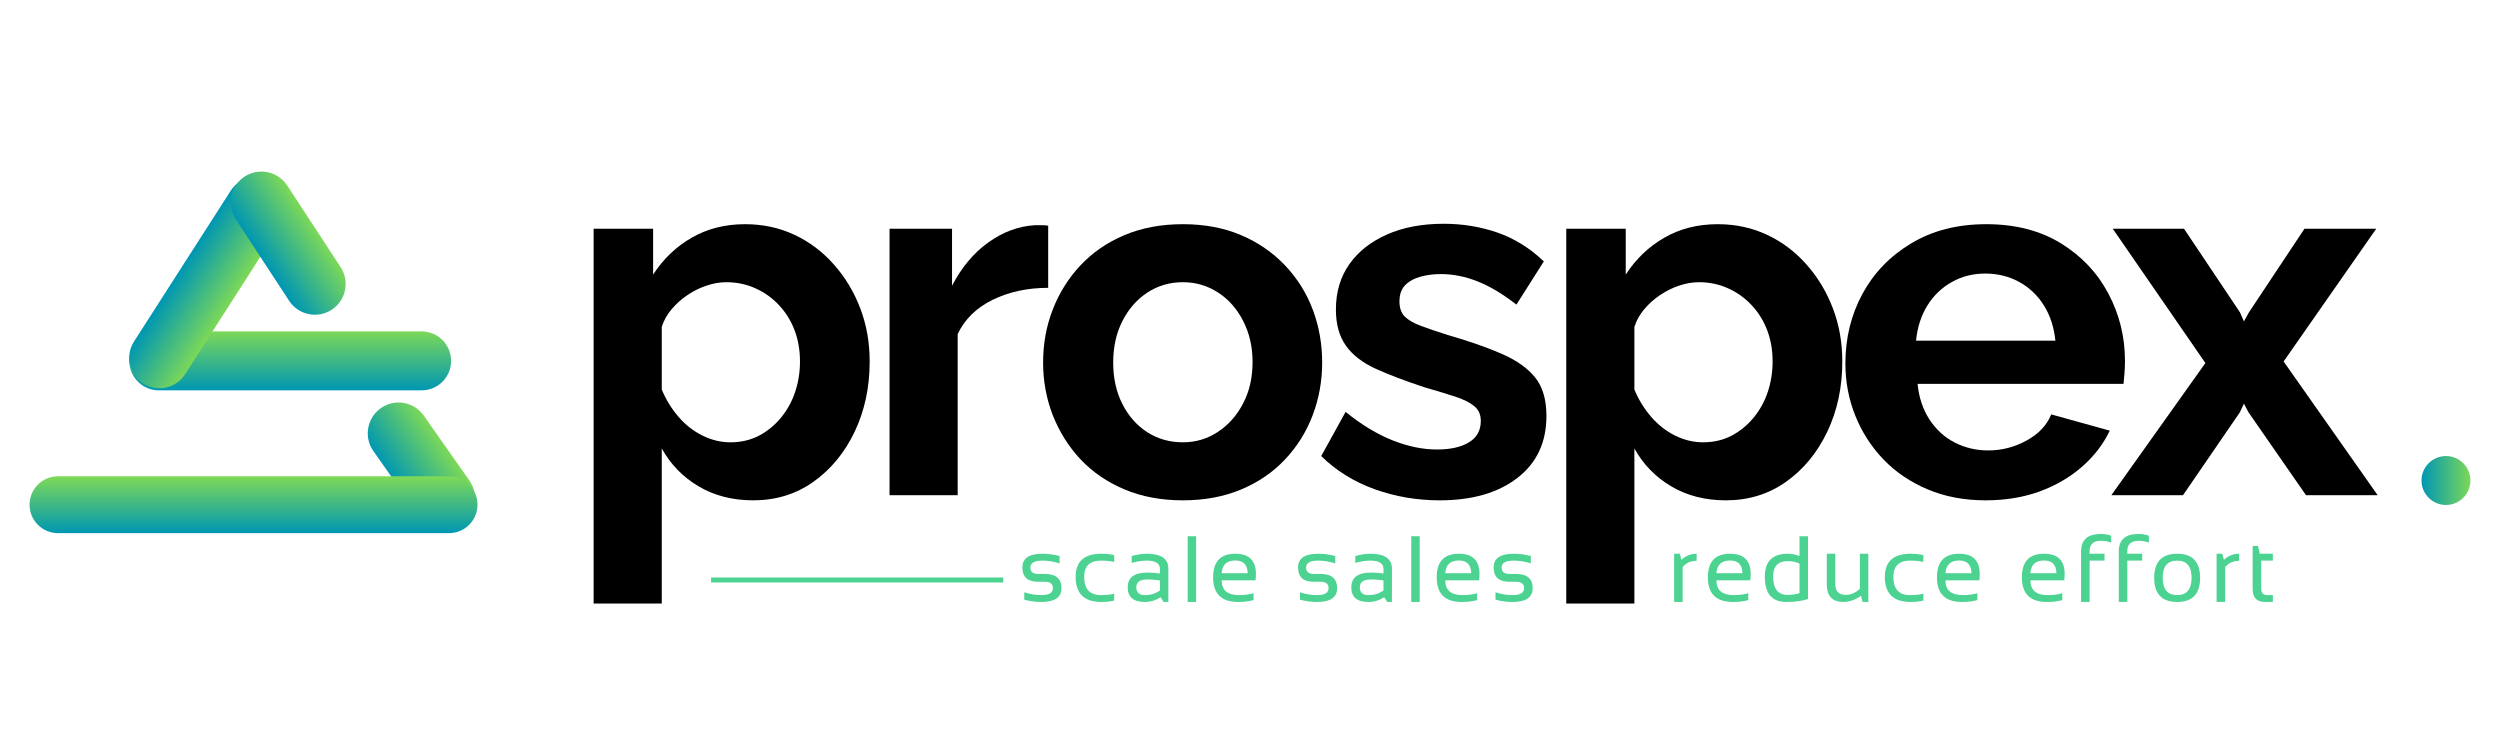 <svg xmlns="http://www.w3.org/2000/svg" xmlns:xlink="http://www.w3.org/1999/xlink" width="500" zoomAndPan="magnify" viewBox="0 0 375 112.5" height="150" preserveAspectRatio="xMidYMid meet" version="1.0"><defs><filter x="0%" y="0%" width="100%" height="100%" id="923a3f0237"><feColorMatrix values="0 0 0 0 1 0 0 0 0 1 0 0 0 0 1 0 0 0 1 0" color-interpolation-filters="sRGB"/></filter><g/><clipPath id="ea8fd74105"><path d="M 19.395 49.711 L 67.664 49.711 L 67.664 58.551 L 19.395 58.551 Z M 19.395 49.711 " clip-rule="nonzero"/></clipPath><clipPath id="aa198e78d4"><path d="M 19.395 54.133 C 19.395 52.957 19.859 51.836 20.688 51.004 C 21.516 50.176 22.641 49.711 23.812 49.711 L 63.246 49.711 C 64.418 49.711 65.543 50.176 66.371 51.004 C 67.199 51.836 67.664 52.957 67.664 54.133 C 67.664 55.305 67.199 56.43 66.371 57.258 C 65.543 58.086 64.418 58.551 63.246 58.551 L 23.812 58.551 C 22.641 58.551 21.516 58.086 20.688 57.258 C 19.859 56.43 19.395 55.305 19.395 54.133 Z M 19.395 54.133 " clip-rule="nonzero"/></clipPath><linearGradient x1="0" gradientTransform="matrix(0, -0.035, 0.035, 0, 19.393, 58.552)" y1="698.84" x2="256" gradientUnits="userSpaceOnUse" y2="698.84" id="88251d584d"><stop stop-opacity="1" stop-color="rgb(0%, 59.2%, 69.8%)" offset="0"/><stop stop-opacity="1" stop-color="rgb(0.192%, 59.3%, 69.659%)" offset="0.008"/><stop stop-opacity="1" stop-color="rgb(0.577%, 59.502%, 69.38%)" offset="0.016"/><stop stop-opacity="1" stop-color="rgb(0.963%, 59.705%, 69.101%)" offset="0.023"/><stop stop-opacity="1" stop-color="rgb(1.349%, 59.908%, 68.822%)" offset="0.031"/><stop stop-opacity="1" stop-color="rgb(1.735%, 60.109%, 68.544%)" offset="0.039"/><stop stop-opacity="1" stop-color="rgb(2.121%, 60.312%, 68.265%)" offset="0.047"/><stop stop-opacity="1" stop-color="rgb(2.507%, 60.513%, 67.986%)" offset="0.055"/><stop stop-opacity="1" stop-color="rgb(2.893%, 60.716%, 67.706%)" offset="0.062"/><stop stop-opacity="1" stop-color="rgb(3.279%, 60.919%, 67.429%)" offset="0.07"/><stop stop-opacity="1" stop-color="rgb(3.665%, 61.121%, 67.149%)" offset="0.078"/><stop stop-opacity="1" stop-color="rgb(4.051%, 61.324%, 66.87%)" offset="0.086"/><stop stop-opacity="1" stop-color="rgb(4.437%, 61.526%, 66.591%)" offset="0.094"/><stop stop-opacity="1" stop-color="rgb(4.823%, 61.728%, 66.312%)" offset="0.102"/><stop stop-opacity="1" stop-color="rgb(5.209%, 61.931%, 66.034%)" offset="0.109"/><stop stop-opacity="1" stop-color="rgb(5.595%, 62.132%, 65.755%)" offset="0.117"/><stop stop-opacity="1" stop-color="rgb(5.98%, 62.335%, 65.475%)" offset="0.125"/><stop stop-opacity="1" stop-color="rgb(6.366%, 62.538%, 65.196%)" offset="0.133"/><stop stop-opacity="1" stop-color="rgb(6.752%, 62.74%, 64.919%)" offset="0.141"/><stop stop-opacity="1" stop-color="rgb(7.138%, 62.943%, 64.639%)" offset="0.148"/><stop stop-opacity="1" stop-color="rgb(7.524%, 63.144%, 64.36%)" offset="0.156"/><stop stop-opacity="1" stop-color="rgb(7.91%, 63.347%, 64.081%)" offset="0.164"/><stop stop-opacity="1" stop-color="rgb(8.296%, 63.55%, 63.802%)" offset="0.172"/><stop stop-opacity="1" stop-color="rgb(8.682%, 63.751%, 63.524%)" offset="0.18"/><stop stop-opacity="1" stop-color="rgb(9.068%, 63.954%, 63.245%)" offset="0.188"/><stop stop-opacity="1" stop-color="rgb(9.454%, 64.156%, 62.965%)" offset="0.195"/><stop stop-opacity="1" stop-color="rgb(9.84%, 64.359%, 62.686%)" offset="0.203"/><stop stop-opacity="1" stop-color="rgb(10.226%, 64.561%, 62.407%)" offset="0.211"/><stop stop-opacity="1" stop-color="rgb(10.612%, 64.763%, 62.129%)" offset="0.219"/><stop stop-opacity="1" stop-color="rgb(10.997%, 64.966%, 61.85%)" offset="0.227"/><stop stop-opacity="1" stop-color="rgb(11.383%, 65.167%, 61.571%)" offset="0.234"/><stop stop-opacity="1" stop-color="rgb(11.769%, 65.37%, 61.292%)" offset="0.242"/><stop stop-opacity="1" stop-color="rgb(12.155%, 65.573%, 61.014%)" offset="0.25"/><stop stop-opacity="1" stop-color="rgb(12.541%, 65.775%, 60.735%)" offset="0.258"/><stop stop-opacity="1" stop-color="rgb(12.927%, 65.977%, 60.455%)" offset="0.266"/><stop stop-opacity="1" stop-color="rgb(13.313%, 66.179%, 60.176%)" offset="0.273"/><stop stop-opacity="1" stop-color="rgb(13.699%, 66.382%, 59.897%)" offset="0.281"/><stop stop-opacity="1" stop-color="rgb(14.085%, 66.585%, 59.619%)" offset="0.289"/><stop stop-opacity="1" stop-color="rgb(14.471%, 66.786%, 59.34%)" offset="0.297"/><stop stop-opacity="1" stop-color="rgb(14.857%, 66.989%, 59.061%)" offset="0.305"/><stop stop-opacity="1" stop-color="rgb(15.244%, 67.192%, 58.781%)" offset="0.312"/><stop stop-opacity="1" stop-color="rgb(15.63%, 67.393%, 58.502%)" offset="0.32"/><stop stop-opacity="1" stop-color="rgb(16.016%, 67.596%, 58.224%)" offset="0.328"/><stop stop-opacity="1" stop-color="rgb(16.4%, 67.798%, 57.945%)" offset="0.336"/><stop stop-opacity="1" stop-color="rgb(16.786%, 68.001%, 57.666%)" offset="0.344"/><stop stop-opacity="1" stop-color="rgb(17.172%, 68.204%, 57.387%)" offset="0.352"/><stop stop-opacity="1" stop-color="rgb(17.558%, 68.405%, 57.109%)" offset="0.359"/><stop stop-opacity="1" stop-color="rgb(17.944%, 68.608%, 56.83%)" offset="0.367"/><stop stop-opacity="1" stop-color="rgb(18.33%, 68.81%, 56.551%)" offset="0.375"/><stop stop-opacity="1" stop-color="rgb(18.716%, 69.012%, 56.271%)" offset="0.383"/><stop stop-opacity="1" stop-color="rgb(19.102%, 69.215%, 55.992%)" offset="0.391"/><stop stop-opacity="1" stop-color="rgb(19.489%, 69.417%, 55.714%)" offset="0.398"/><stop stop-opacity="1" stop-color="rgb(19.875%, 69.62%, 55.435%)" offset="0.406"/><stop stop-opacity="1" stop-color="rgb(20.261%, 69.821%, 55.156%)" offset="0.414"/><stop stop-opacity="1" stop-color="rgb(20.647%, 70.024%, 54.877%)" offset="0.422"/><stop stop-opacity="1" stop-color="rgb(21.033%, 70.227%, 54.599%)" offset="0.43"/><stop stop-opacity="1" stop-color="rgb(21.419%, 70.428%, 54.32%)" offset="0.438"/><stop stop-opacity="1" stop-color="rgb(21.803%, 70.631%, 54.041%)" offset="0.445"/><stop stop-opacity="1" stop-color="rgb(22.189%, 70.833%, 53.761%)" offset="0.453"/><stop stop-opacity="1" stop-color="rgb(22.575%, 71.036%, 53.482%)" offset="0.461"/><stop stop-opacity="1" stop-color="rgb(22.961%, 71.239%, 53.204%)" offset="0.469"/><stop stop-opacity="1" stop-color="rgb(23.347%, 71.44%, 52.925%)" offset="0.477"/><stop stop-opacity="1" stop-color="rgb(23.734%, 71.643%, 52.646%)" offset="0.484"/><stop stop-opacity="1" stop-color="rgb(24.12%, 71.846%, 52.367%)" offset="0.492"/><stop stop-opacity="1" stop-color="rgb(24.506%, 72.047%, 52.087%)" offset="0.5"/><stop stop-opacity="1" stop-color="rgb(24.892%, 72.25%, 51.81%)" offset="0.508"/><stop stop-opacity="1" stop-color="rgb(25.278%, 72.452%, 51.53%)" offset="0.516"/><stop stop-opacity="1" stop-color="rgb(25.664%, 72.655%, 51.251%)" offset="0.523"/><stop stop-opacity="1" stop-color="rgb(26.05%, 72.858%, 50.972%)" offset="0.531"/><stop stop-opacity="1" stop-color="rgb(26.436%, 73.059%, 50.694%)" offset="0.539"/><stop stop-opacity="1" stop-color="rgb(26.822%, 73.262%, 50.415%)" offset="0.547"/><stop stop-opacity="1" stop-color="rgb(27.206%, 73.463%, 50.136%)" offset="0.555"/><stop stop-opacity="1" stop-color="rgb(27.592%, 73.666%, 49.857%)" offset="0.562"/><stop stop-opacity="1" stop-color="rgb(27.979%, 73.869%, 49.577%)" offset="0.57"/><stop stop-opacity="1" stop-color="rgb(28.365%, 74.071%, 49.3%)" offset="0.578"/><stop stop-opacity="1" stop-color="rgb(28.751%, 74.274%, 49.02%)" offset="0.586"/><stop stop-opacity="1" stop-color="rgb(29.137%, 74.475%, 48.741%)" offset="0.594"/><stop stop-opacity="1" stop-color="rgb(29.523%, 74.678%, 48.462%)" offset="0.602"/><stop stop-opacity="1" stop-color="rgb(29.909%, 74.881%, 48.183%)" offset="0.609"/><stop stop-opacity="1" stop-color="rgb(30.295%, 75.082%, 47.905%)" offset="0.617"/><stop stop-opacity="1" stop-color="rgb(30.681%, 75.285%, 47.626%)" offset="0.625"/><stop stop-opacity="1" stop-color="rgb(31.067%, 75.487%, 47.346%)" offset="0.633"/><stop stop-opacity="1" stop-color="rgb(31.453%, 75.69%, 47.067%)" offset="0.641"/><stop stop-opacity="1" stop-color="rgb(31.839%, 75.893%, 46.79%)" offset="0.648"/><stop stop-opacity="1" stop-color="rgb(32.225%, 76.094%, 46.51%)" offset="0.656"/><stop stop-opacity="1" stop-color="rgb(32.61%, 76.297%, 46.231%)" offset="0.664"/><stop stop-opacity="1" stop-color="rgb(32.996%, 76.498%, 45.952%)" offset="0.672"/><stop stop-opacity="1" stop-color="rgb(33.382%, 76.701%, 45.673%)" offset="0.68"/><stop stop-opacity="1" stop-color="rgb(33.768%, 76.904%, 45.395%)" offset="0.688"/><stop stop-opacity="1" stop-color="rgb(34.154%, 77.106%, 45.116%)" offset="0.695"/><stop stop-opacity="1" stop-color="rgb(34.54%, 77.309%, 44.836%)" offset="0.703"/><stop stop-opacity="1" stop-color="rgb(34.926%, 77.512%, 44.557%)" offset="0.711"/><stop stop-opacity="1" stop-color="rgb(35.312%, 77.713%, 44.278%)" offset="0.719"/><stop stop-opacity="1" stop-color="rgb(35.698%, 77.916%, 44%)" offset="0.727"/><stop stop-opacity="1" stop-color="rgb(36.084%, 78.117%, 43.721%)" offset="0.734"/><stop stop-opacity="1" stop-color="rgb(36.47%, 78.32%, 43.442%)" offset="0.742"/><stop stop-opacity="1" stop-color="rgb(36.856%, 78.523%, 43.163%)" offset="0.75"/><stop stop-opacity="1" stop-color="rgb(37.242%, 78.725%, 42.885%)" offset="0.758"/><stop stop-opacity="1" stop-color="rgb(37.628%, 78.928%, 42.606%)" offset="0.766"/><stop stop-opacity="1" stop-color="rgb(38.013%, 79.129%, 42.326%)" offset="0.773"/><stop stop-opacity="1" stop-color="rgb(38.399%, 79.332%, 42.047%)" offset="0.781"/><stop stop-opacity="1" stop-color="rgb(38.785%, 79.535%, 41.768%)" offset="0.789"/><stop stop-opacity="1" stop-color="rgb(39.171%, 79.736%, 41.49%)" offset="0.797"/><stop stop-opacity="1" stop-color="rgb(39.557%, 79.939%, 41.211%)" offset="0.805"/><stop stop-opacity="1" stop-color="rgb(39.943%, 80.141%, 40.932%)" offset="0.812"/><stop stop-opacity="1" stop-color="rgb(40.329%, 80.344%, 40.652%)" offset="0.82"/><stop stop-opacity="1" stop-color="rgb(40.715%, 80.547%, 40.375%)" offset="0.828"/><stop stop-opacity="1" stop-color="rgb(41.101%, 80.748%, 40.096%)" offset="0.836"/><stop stop-opacity="1" stop-color="rgb(41.487%, 80.951%, 39.816%)" offset="0.844"/><stop stop-opacity="1" stop-color="rgb(41.873%, 81.152%, 39.537%)" offset="0.852"/><stop stop-opacity="1" stop-color="rgb(42.259%, 81.355%, 39.258%)" offset="0.859"/><stop stop-opacity="1" stop-color="rgb(42.645%, 81.558%, 38.98%)" offset="0.867"/><stop stop-opacity="1" stop-color="rgb(43.031%, 81.76%, 38.701%)" offset="0.875"/><stop stop-opacity="1" stop-color="rgb(43.416%, 81.963%, 38.422%)" offset="0.883"/><stop stop-opacity="1" stop-color="rgb(43.802%, 82.166%, 38.142%)" offset="0.891"/><stop stop-opacity="1" stop-color="rgb(44.188%, 82.367%, 37.863%)" offset="0.898"/><stop stop-opacity="1" stop-color="rgb(44.574%, 82.57%, 37.585%)" offset="0.906"/><stop stop-opacity="1" stop-color="rgb(44.96%, 82.771%, 37.306%)" offset="0.914"/><stop stop-opacity="1" stop-color="rgb(45.346%, 82.974%, 37.027%)" offset="0.922"/><stop stop-opacity="1" stop-color="rgb(45.732%, 83.177%, 36.748%)" offset="0.93"/><stop stop-opacity="1" stop-color="rgb(46.118%, 83.379%, 36.47%)" offset="0.938"/><stop stop-opacity="1" stop-color="rgb(46.504%, 83.582%, 36.191%)" offset="0.945"/><stop stop-opacity="1" stop-color="rgb(46.89%, 83.783%, 35.912%)" offset="0.953"/><stop stop-opacity="1" stop-color="rgb(47.276%, 83.986%, 35.632%)" offset="0.961"/><stop stop-opacity="1" stop-color="rgb(47.662%, 84.189%, 35.353%)" offset="0.969"/><stop stop-opacity="1" stop-color="rgb(48.048%, 84.39%, 35.075%)" offset="0.977"/><stop stop-opacity="1" stop-color="rgb(48.434%, 84.593%, 34.796%)" offset="0.984"/><stop stop-opacity="1" stop-color="rgb(48.819%, 84.795%, 34.517%)" offset="0.992"/><stop stop-opacity="1" stop-color="rgb(49.205%, 84.998%, 34.238%)" offset="1"/></linearGradient><clipPath id="caa6142b59"><path d="M 19 26 L 43 26 L 43 59 L 19 59 Z M 19 26 " clip-rule="nonzero"/></clipPath><clipPath id="c98725e851"><path d="M 37.066 24.77 L 44.723 29.68 L 25.293 59.984 L 17.633 55.074 Z M 37.066 24.77 " clip-rule="nonzero"/></clipPath><clipPath id="b1412426d2"><path d="M 40.895 27.227 C 41.91 27.875 42.625 28.902 42.883 30.082 C 43.141 31.262 42.918 32.492 42.27 33.508 L 27.754 56.145 C 27.105 57.16 26.074 57.875 24.898 58.133 C 23.719 58.391 22.484 58.168 21.469 57.52 C 20.453 56.867 19.738 55.84 19.48 54.66 C 19.223 53.48 19.445 52.25 20.098 51.234 L 34.609 28.598 C 35.262 27.582 36.289 26.867 37.469 26.609 C 38.648 26.352 39.879 26.574 40.895 27.227 Z M 40.895 27.227 " clip-rule="nonzero"/></clipPath><clipPath id="7705caad31"><path d="M 37.066 24.77 L 44.723 29.68 L 25.293 59.984 L 17.633 55.074 Z M 37.066 24.77 " clip-rule="nonzero"/></clipPath><clipPath id="144a0dbce5"><path d="M 37.066 24.77 L 44.723 29.68 L 25.301 59.973 L 17.641 55.062 Z M 37.066 24.77 " clip-rule="nonzero"/></clipPath><linearGradient x1="-398.586" gradientTransform="matrix(0.03, 0.019, -0.019, 0.03, 37.066, 24.769)" y1="506.319" x2="654.586" gradientUnits="userSpaceOnUse" y2="506.319" id="693f4652e9"><stop stop-opacity="1" stop-color="rgb(0%, 59.2%, 69.8%)" offset="0"/><stop stop-opacity="1" stop-color="rgb(0%, 59.2%, 69.8%)" offset="0.25"/><stop stop-opacity="1" stop-color="rgb(0%, 59.2%, 69.8%)" offset="0.375"/><stop stop-opacity="1" stop-color="rgb(0.441%, 59.431%, 69.479%)" offset="0.379"/><stop stop-opacity="1" stop-color="rgb(0.883%, 59.663%, 69.16%)" offset="0.383"/><stop stop-opacity="1" stop-color="rgb(1.677%, 60.078%, 68.587%)" offset="0.387"/><stop stop-opacity="1" stop-color="rgb(2.47%, 60.495%, 68.013%)" offset="0.391"/><stop stop-opacity="1" stop-color="rgb(3.264%, 60.912%, 67.439%)" offset="0.395"/><stop stop-opacity="1" stop-color="rgb(4.059%, 61.328%, 66.866%)" offset="0.398"/><stop stop-opacity="1" stop-color="rgb(4.852%, 61.743%, 66.292%)" offset="0.402"/><stop stop-opacity="1" stop-color="rgb(5.646%, 62.16%, 65.718%)" offset="0.406"/><stop stop-opacity="1" stop-color="rgb(6.439%, 62.576%, 65.144%)" offset="0.41"/><stop stop-opacity="1" stop-color="rgb(7.234%, 62.993%, 64.571%)" offset="0.414"/><stop stop-opacity="1" stop-color="rgb(8.028%, 63.408%, 63.997%)" offset="0.418"/><stop stop-opacity="1" stop-color="rgb(8.823%, 63.824%, 63.423%)" offset="0.422"/><stop stop-opacity="1" stop-color="rgb(9.616%, 64.241%, 62.849%)" offset="0.426"/><stop stop-opacity="1" stop-color="rgb(10.41%, 64.658%, 62.276%)" offset="0.43"/><stop stop-opacity="1" stop-color="rgb(11.203%, 65.073%, 61.702%)" offset="0.434"/><stop stop-opacity="1" stop-color="rgb(11.998%, 65.489%, 61.128%)" offset="0.438"/><stop stop-opacity="1" stop-color="rgb(12.791%, 65.906%, 60.555%)" offset="0.441"/><stop stop-opacity="1" stop-color="rgb(13.585%, 66.322%, 59.981%)" offset="0.445"/><stop stop-opacity="1" stop-color="rgb(14.378%, 66.737%, 59.407%)" offset="0.449"/><stop stop-opacity="1" stop-color="rgb(15.173%, 67.154%, 58.833%)" offset="0.453"/><stop stop-opacity="1" stop-color="rgb(15.967%, 67.57%, 58.26%)" offset="0.457"/><stop stop-opacity="1" stop-color="rgb(16.76%, 67.987%, 57.686%)" offset="0.461"/><stop stop-opacity="1" stop-color="rgb(17.554%, 68.404%, 57.112%)" offset="0.465"/><stop stop-opacity="1" stop-color="rgb(18.349%, 68.82%, 56.538%)" offset="0.469"/><stop stop-opacity="1" stop-color="rgb(19.142%, 69.235%, 55.965%)" offset="0.473"/><stop stop-opacity="1" stop-color="rgb(19.936%, 69.652%, 55.391%)" offset="0.477"/><stop stop-opacity="1" stop-color="rgb(20.729%, 70.068%, 54.817%)" offset="0.48"/><stop stop-opacity="1" stop-color="rgb(21.524%, 70.485%, 54.243%)" offset="0.484"/><stop stop-opacity="1" stop-color="rgb(22.318%, 70.9%, 53.67%)" offset="0.488"/><stop stop-opacity="1" stop-color="rgb(23.111%, 71.317%, 53.096%)" offset="0.492"/><stop stop-opacity="1" stop-color="rgb(23.904%, 71.733%, 52.522%)" offset="0.496"/><stop stop-opacity="1" stop-color="rgb(24.699%, 72.15%, 51.949%)" offset="0.5"/><stop stop-opacity="1" stop-color="rgb(25.493%, 72.565%, 51.375%)" offset="0.504"/><stop stop-opacity="1" stop-color="rgb(26.286%, 72.981%, 50.801%)" offset="0.508"/><stop stop-opacity="1" stop-color="rgb(27.08%, 73.398%, 50.227%)" offset="0.512"/><stop stop-opacity="1" stop-color="rgb(27.875%, 73.814%, 49.655%)" offset="0.516"/><stop stop-opacity="1" stop-color="rgb(28.668%, 74.229%, 49.081%)" offset="0.52"/><stop stop-opacity="1" stop-color="rgb(29.462%, 74.646%, 48.508%)" offset="0.523"/><stop stop-opacity="1" stop-color="rgb(30.255%, 75.063%, 47.934%)" offset="0.527"/><stop stop-opacity="1" stop-color="rgb(31.05%, 75.479%, 47.36%)" offset="0.531"/><stop stop-opacity="1" stop-color="rgb(31.844%, 75.894%, 46.786%)" offset="0.535"/><stop stop-opacity="1" stop-color="rgb(32.639%, 76.311%, 46.213%)" offset="0.539"/><stop stop-opacity="1" stop-color="rgb(33.432%, 76.727%, 45.639%)" offset="0.543"/><stop stop-opacity="1" stop-color="rgb(34.225%, 77.144%, 45.065%)" offset="0.547"/><stop stop-opacity="1" stop-color="rgb(35.019%, 77.56%, 44.492%)" offset="0.551"/><stop stop-opacity="1" stop-color="rgb(35.814%, 77.977%, 43.918%)" offset="0.555"/><stop stop-opacity="1" stop-color="rgb(36.607%, 78.392%, 43.344%)" offset="0.559"/><stop stop-opacity="1" stop-color="rgb(37.401%, 78.809%, 42.77%)" offset="0.562"/><stop stop-opacity="1" stop-color="rgb(38.194%, 79.225%, 42.197%)" offset="0.566"/><stop stop-opacity="1" stop-color="rgb(38.989%, 79.642%, 41.623%)" offset="0.57"/><stop stop-opacity="1" stop-color="rgb(39.783%, 80.057%, 41.049%)" offset="0.574"/><stop stop-opacity="1" stop-color="rgb(40.576%, 80.473%, 40.475%)" offset="0.578"/><stop stop-opacity="1" stop-color="rgb(41.37%, 80.89%, 39.902%)" offset="0.582"/><stop stop-opacity="1" stop-color="rgb(42.165%, 81.306%, 39.328%)" offset="0.586"/><stop stop-opacity="1" stop-color="rgb(42.958%, 81.721%, 38.754%)" offset="0.59"/><stop stop-opacity="1" stop-color="rgb(43.752%, 82.138%, 38.181%)" offset="0.594"/><stop stop-opacity="1" stop-color="rgb(44.545%, 82.555%, 37.607%)" offset="0.598"/><stop stop-opacity="1" stop-color="rgb(45.34%, 82.971%, 37.033%)" offset="0.602"/><stop stop-opacity="1" stop-color="rgb(46.133%, 83.386%, 36.459%)" offset="0.605"/><stop stop-opacity="1" stop-color="rgb(46.927%, 83.803%, 35.886%)" offset="0.609"/><stop stop-opacity="1" stop-color="rgb(47.72%, 84.219%, 35.312%)" offset="0.613"/><stop stop-opacity="1" stop-color="rgb(48.515%, 84.636%, 34.738%)" offset="0.617"/><stop stop-opacity="1" stop-color="rgb(48.956%, 84.868%, 34.418%)" offset="0.621"/><stop stop-opacity="1" stop-color="rgb(49.399%, 85.1%, 34.099%)" offset="0.625"/><stop stop-opacity="1" stop-color="rgb(49.399%, 85.1%, 34.099%)" offset="0.75"/><stop stop-opacity="1" stop-color="rgb(49.399%, 85.1%, 34.099%)" offset="1"/></linearGradient><clipPath id="ea2ff0b7e5"><path d="M 34 25 L 52 25 L 52 48 L 34 48 Z M 34 25 " clip-rule="nonzero"/></clipPath><clipPath id="05885108fe"><path d="M 32.828 29.02 L 40.555 23.961 L 53.629 43.938 L 45.906 48.996 Z M 32.828 29.02 " clip-rule="nonzero"/></clipPath><clipPath id="09c272a937"><path d="M 36.691 26.488 C 38.824 25.094 41.688 25.691 43.082 27.824 L 51.094 40.066 C 52.492 42.199 51.895 45.059 49.762 46.457 C 47.625 47.852 44.766 47.254 43.371 45.121 L 35.359 32.883 C 33.961 30.746 34.559 27.887 36.691 26.488 Z M 36.691 26.488 " clip-rule="nonzero"/></clipPath><clipPath id="6df462cf14"><path d="M 32.828 29.02 L 40.555 23.961 L 53.629 43.938 L 45.906 48.996 Z M 32.828 29.02 " clip-rule="nonzero"/></clipPath><clipPath id="03d8df93e2"><path d="M 32.828 29.02 L 40.555 23.961 L 53.621 43.926 L 45.898 48.984 Z M 32.828 29.02 " clip-rule="nonzero"/></clipPath><linearGradient x1="-259.728" gradientTransform="matrix(0.03, -0.02, 0.02, 0.03, 32.829, 29.018)" y1="330.816" x2="515.728" gradientUnits="userSpaceOnUse" y2="330.816" id="bcce19ba28"><stop stop-opacity="1" stop-color="rgb(0%, 59.2%, 69.8%)" offset="0"/><stop stop-opacity="1" stop-color="rgb(0%, 59.2%, 69.8%)" offset="0.25"/><stop stop-opacity="1" stop-color="rgb(0%, 59.2%, 69.8%)" offset="0.312"/><stop stop-opacity="1" stop-color="rgb(0%, 59.2%, 69.8%)" offset="0.328"/><stop stop-opacity="1" stop-color="rgb(0.075%, 59.238%, 69.745%)" offset="0.336"/><stop stop-opacity="1" stop-color="rgb(0.734%, 59.584%, 69.269%)" offset="0.34"/><stop stop-opacity="1" stop-color="rgb(1.318%, 59.891%, 68.846%)" offset="0.344"/><stop stop-opacity="1" stop-color="rgb(1.903%, 60.197%, 68.423%)" offset="0.348"/><stop stop-opacity="1" stop-color="rgb(2.487%, 60.504%, 68.001%)" offset="0.352"/><stop stop-opacity="1" stop-color="rgb(3.072%, 60.809%, 67.578%)" offset="0.355"/><stop stop-opacity="1" stop-color="rgb(3.656%, 61.116%, 67.157%)" offset="0.359"/><stop stop-opacity="1" stop-color="rgb(4.24%, 61.423%, 66.734%)" offset="0.363"/><stop stop-opacity="1" stop-color="rgb(4.825%, 61.729%, 66.312%)" offset="0.367"/><stop stop-opacity="1" stop-color="rgb(5.409%, 62.036%, 65.889%)" offset="0.371"/><stop stop-opacity="1" stop-color="rgb(5.994%, 62.343%, 65.466%)" offset="0.375"/><stop stop-opacity="1" stop-color="rgb(6.578%, 62.648%, 65.044%)" offset="0.379"/><stop stop-opacity="1" stop-color="rgb(7.164%, 62.955%, 64.622%)" offset="0.383"/><stop stop-opacity="1" stop-color="rgb(7.748%, 63.261%, 64.2%)" offset="0.387"/><stop stop-opacity="1" stop-color="rgb(8.333%, 63.568%, 63.777%)" offset="0.391"/><stop stop-opacity="1" stop-color="rgb(8.917%, 63.875%, 63.354%)" offset="0.395"/><stop stop-opacity="1" stop-color="rgb(9.502%, 64.182%, 62.932%)" offset="0.398"/><stop stop-opacity="1" stop-color="rgb(10.086%, 64.487%, 62.509%)" offset="0.402"/><stop stop-opacity="1" stop-color="rgb(10.67%, 64.793%, 62.088%)" offset="0.406"/><stop stop-opacity="1" stop-color="rgb(11.255%, 65.1%, 61.665%)" offset="0.41"/><stop stop-opacity="1" stop-color="rgb(11.839%, 65.407%, 61.243%)" offset="0.414"/><stop stop-opacity="1" stop-color="rgb(12.424%, 65.714%, 60.82%)" offset="0.418"/><stop stop-opacity="1" stop-color="rgb(13.008%, 66.02%, 60.397%)" offset="0.422"/><stop stop-opacity="1" stop-color="rgb(13.593%, 66.327%, 59.975%)" offset="0.426"/><stop stop-opacity="1" stop-color="rgb(14.178%, 66.634%, 59.554%)" offset="0.43"/><stop stop-opacity="1" stop-color="rgb(14.763%, 66.939%, 59.131%)" offset="0.434"/><stop stop-opacity="1" stop-color="rgb(15.347%, 67.245%, 58.708%)" offset="0.438"/><stop stop-opacity="1" stop-color="rgb(15.932%, 67.552%, 58.286%)" offset="0.441"/><stop stop-opacity="1" stop-color="rgb(16.516%, 67.859%, 57.863%)" offset="0.445"/><stop stop-opacity="1" stop-color="rgb(17.101%, 68.166%, 57.44%)" offset="0.449"/><stop stop-opacity="1" stop-color="rgb(17.685%, 68.472%, 57.019%)" offset="0.453"/><stop stop-opacity="1" stop-color="rgb(18.269%, 68.777%, 56.596%)" offset="0.457"/><stop stop-opacity="1" stop-color="rgb(18.854%, 69.084%, 56.174%)" offset="0.461"/><stop stop-opacity="1" stop-color="rgb(19.438%, 69.391%, 55.751%)" offset="0.465"/><stop stop-opacity="1" stop-color="rgb(20.023%, 69.698%, 55.328%)" offset="0.469"/><stop stop-opacity="1" stop-color="rgb(20.607%, 70.004%, 54.906%)" offset="0.473"/><stop stop-opacity="1" stop-color="rgb(21.191%, 70.311%, 54.483%)" offset="0.477"/><stop stop-opacity="1" stop-color="rgb(21.776%, 70.616%, 54.06%)" offset="0.48"/><stop stop-opacity="1" stop-color="rgb(22.362%, 70.923%, 53.639%)" offset="0.484"/><stop stop-opacity="1" stop-color="rgb(22.946%, 71.23%, 53.217%)" offset="0.488"/><stop stop-opacity="1" stop-color="rgb(23.531%, 71.536%, 52.794%)" offset="0.492"/><stop stop-opacity="1" stop-color="rgb(24.115%, 71.843%, 52.371%)" offset="0.496"/><stop stop-opacity="1" stop-color="rgb(24.699%, 72.15%, 51.949%)" offset="0.5"/><stop stop-opacity="1" stop-color="rgb(25.284%, 72.455%, 51.526%)" offset="0.504"/><stop stop-opacity="1" stop-color="rgb(25.868%, 72.762%, 51.105%)" offset="0.508"/><stop stop-opacity="1" stop-color="rgb(26.453%, 73.068%, 50.682%)" offset="0.512"/><stop stop-opacity="1" stop-color="rgb(27.037%, 73.375%, 50.259%)" offset="0.516"/><stop stop-opacity="1" stop-color="rgb(27.621%, 73.682%, 49.837%)" offset="0.52"/><stop stop-opacity="1" stop-color="rgb(28.206%, 73.988%, 49.414%)" offset="0.523"/><stop stop-opacity="1" stop-color="rgb(28.79%, 74.294%, 48.991%)" offset="0.527"/><stop stop-opacity="1" stop-color="rgb(29.376%, 74.6%, 48.57%)" offset="0.531"/><stop stop-opacity="1" stop-color="rgb(29.961%, 74.907%, 48.148%)" offset="0.535"/><stop stop-opacity="1" stop-color="rgb(30.545%, 75.214%, 47.725%)" offset="0.539"/><stop stop-opacity="1" stop-color="rgb(31.129%, 75.52%, 47.302%)" offset="0.543"/><stop stop-opacity="1" stop-color="rgb(31.714%, 75.827%, 46.88%)" offset="0.547"/><stop stop-opacity="1" stop-color="rgb(32.298%, 76.134%, 46.457%)" offset="0.551"/><stop stop-opacity="1" stop-color="rgb(32.883%, 76.44%, 46.036%)" offset="0.555"/><stop stop-opacity="1" stop-color="rgb(33.467%, 76.746%, 45.613%)" offset="0.559"/><stop stop-opacity="1" stop-color="rgb(34.052%, 77.052%, 45.19%)" offset="0.562"/><stop stop-opacity="1" stop-color="rgb(34.636%, 77.359%, 44.768%)" offset="0.566"/><stop stop-opacity="1" stop-color="rgb(35.22%, 77.666%, 44.345%)" offset="0.57"/><stop stop-opacity="1" stop-color="rgb(35.805%, 77.972%, 43.922%)" offset="0.574"/><stop stop-opacity="1" stop-color="rgb(36.389%, 78.279%, 43.501%)" offset="0.578"/><stop stop-opacity="1" stop-color="rgb(36.974%, 78.584%, 43.079%)" offset="0.582"/><stop stop-opacity="1" stop-color="rgb(37.56%, 78.891%, 42.656%)" offset="0.586"/><stop stop-opacity="1" stop-color="rgb(38.144%, 79.198%, 42.233%)" offset="0.59"/><stop stop-opacity="1" stop-color="rgb(38.728%, 79.504%, 41.811%)" offset="0.594"/><stop stop-opacity="1" stop-color="rgb(39.313%, 79.811%, 41.388%)" offset="0.598"/><stop stop-opacity="1" stop-color="rgb(39.897%, 80.118%, 40.967%)" offset="0.602"/><stop stop-opacity="1" stop-color="rgb(40.482%, 80.423%, 40.544%)" offset="0.605"/><stop stop-opacity="1" stop-color="rgb(41.066%, 80.73%, 40.121%)" offset="0.609"/><stop stop-opacity="1" stop-color="rgb(41.65%, 81.036%, 39.699%)" offset="0.613"/><stop stop-opacity="1" stop-color="rgb(42.235%, 81.343%, 39.276%)" offset="0.617"/><stop stop-opacity="1" stop-color="rgb(42.819%, 81.65%, 38.853%)" offset="0.621"/><stop stop-opacity="1" stop-color="rgb(43.404%, 81.956%, 38.432%)" offset="0.625"/><stop stop-opacity="1" stop-color="rgb(43.988%, 82.262%, 38.01%)" offset="0.629"/><stop stop-opacity="1" stop-color="rgb(44.572%, 82.568%, 37.587%)" offset="0.633"/><stop stop-opacity="1" stop-color="rgb(45.157%, 82.875%, 37.164%)" offset="0.637"/><stop stop-opacity="1" stop-color="rgb(45.743%, 83.182%, 36.742%)" offset="0.641"/><stop stop-opacity="1" stop-color="rgb(46.327%, 83.488%, 36.319%)" offset="0.645"/><stop stop-opacity="1" stop-color="rgb(46.912%, 83.795%, 35.898%)" offset="0.648"/><stop stop-opacity="1" stop-color="rgb(47.496%, 84.1%, 35.475%)" offset="0.652"/><stop stop-opacity="1" stop-color="rgb(48.08%, 84.407%, 35.052%)" offset="0.656"/><stop stop-opacity="1" stop-color="rgb(48.665%, 84.714%, 34.63%)" offset="0.66"/><stop stop-opacity="1" stop-color="rgb(49.249%, 85.02%, 34.207%)" offset="0.664"/><stop stop-opacity="1" stop-color="rgb(49.324%, 85.06%, 34.152%)" offset="0.672"/><stop stop-opacity="1" stop-color="rgb(49.399%, 85.1%, 34.099%)" offset="0.688"/><stop stop-opacity="1" stop-color="rgb(49.399%, 85.1%, 34.099%)" offset="0.75"/><stop stop-opacity="1" stop-color="rgb(49.399%, 85.1%, 34.099%)" offset="1"/></linearGradient><clipPath id="9513e2bfaf"><path d="M 55 60 L 72 60 L 72 80 L 55 80 Z M 55 60 " clip-rule="nonzero"/></clipPath><clipPath id="89f8ff4ece"><path d="M 53.348 63.871 L 60.914 58.559 L 73.082 75.879 L 65.516 81.195 Z M 53.348 63.871 " clip-rule="nonzero"/></clipPath><clipPath id="86c95c8c8e"><path d="M 57.129 61.215 C 59.219 59.746 62.105 60.25 63.57 62.34 L 70.414 72.086 C 71.883 74.176 71.379 77.059 69.289 78.527 C 67.199 79.992 64.316 79.488 62.848 77.398 L 56.004 67.656 C 54.535 65.566 55.043 62.684 57.129 61.215 Z M 57.129 61.215 " clip-rule="nonzero"/></clipPath><clipPath id="609b29d9a9"><path d="M 53.348 63.871 L 60.914 58.559 L 73.082 75.879 L 65.516 81.195 Z M 53.348 63.871 " clip-rule="nonzero"/></clipPath><clipPath id="a294a10a32"><path d="M 53.348 63.871 L 60.914 58.559 L 73.074 75.867 L 65.504 81.184 Z M 53.348 63.871 " clip-rule="nonzero"/></clipPath><linearGradient x1="-229.547" gradientTransform="matrix(0.03, -0.021, 0.021, 0.03, 53.347, 63.873)" y1="292.801" x2="485.547" gradientUnits="userSpaceOnUse" y2="292.801" id="5dbcabc82a"><stop stop-opacity="1" stop-color="rgb(0%, 59.2%, 69.8%)" offset="0"/><stop stop-opacity="1" stop-color="rgb(0%, 59.2%, 69.8%)" offset="0.25"/><stop stop-opacity="1" stop-color="rgb(0%, 59.2%, 69.8%)" offset="0.312"/><stop stop-opacity="1" stop-color="rgb(0%, 59.2%, 69.8%)" offset="0.32"/><stop stop-opacity="1" stop-color="rgb(0.491%, 59.457%, 69.444%)" offset="0.324"/><stop stop-opacity="1" stop-color="rgb(0.983%, 59.715%, 69.089%)" offset="0.328"/><stop stop-opacity="1" stop-color="rgb(1.521%, 59.998%, 68.7%)" offset="0.332"/><stop stop-opacity="1" stop-color="rgb(2.06%, 60.28%, 68.311%)" offset="0.336"/><stop stop-opacity="1" stop-color="rgb(2.599%, 60.562%, 67.92%)" offset="0.34"/><stop stop-opacity="1" stop-color="rgb(3.139%, 60.844%, 67.531%)" offset="0.344"/><stop stop-opacity="1" stop-color="rgb(3.677%, 61.127%, 67.14%)" offset="0.348"/><stop stop-opacity="1" stop-color="rgb(4.216%, 61.411%, 66.751%)" offset="0.352"/><stop stop-opacity="1" stop-color="rgb(4.755%, 61.693%, 66.362%)" offset="0.355"/><stop stop-opacity="1" stop-color="rgb(5.295%, 61.975%, 65.973%)" offset="0.359"/><stop stop-opacity="1" stop-color="rgb(5.833%, 62.257%, 65.582%)" offset="0.363"/><stop stop-opacity="1" stop-color="rgb(6.372%, 62.541%, 65.193%)" offset="0.367"/><stop stop-opacity="1" stop-color="rgb(6.911%, 62.823%, 64.804%)" offset="0.371"/><stop stop-opacity="1" stop-color="rgb(7.451%, 63.106%, 64.415%)" offset="0.375"/><stop stop-opacity="1" stop-color="rgb(7.99%, 63.388%, 64.024%)" offset="0.379"/><stop stop-opacity="1" stop-color="rgb(8.528%, 63.67%, 63.635%)" offset="0.383"/><stop stop-opacity="1" stop-color="rgb(9.067%, 63.953%, 63.246%)" offset="0.387"/><stop stop-opacity="1" stop-color="rgb(9.607%, 64.236%, 62.857%)" offset="0.391"/><stop stop-opacity="1" stop-color="rgb(10.146%, 64.519%, 62.466%)" offset="0.395"/><stop stop-opacity="1" stop-color="rgb(10.684%, 64.801%, 62.077%)" offset="0.398"/><stop stop-opacity="1" stop-color="rgb(11.223%, 65.083%, 61.687%)" offset="0.402"/><stop stop-opacity="1" stop-color="rgb(11.763%, 65.367%, 61.298%)" offset="0.406"/><stop stop-opacity="1" stop-color="rgb(12.302%, 65.649%, 60.909%)" offset="0.41"/><stop stop-opacity="1" stop-color="rgb(12.84%, 65.932%, 60.519%)" offset="0.414"/><stop stop-opacity="1" stop-color="rgb(13.379%, 66.214%, 60.129%)" offset="0.418"/><stop stop-opacity="1" stop-color="rgb(13.919%, 66.498%, 59.74%)" offset="0.422"/><stop stop-opacity="1" stop-color="rgb(14.458%, 66.78%, 59.351%)" offset="0.426"/><stop stop-opacity="1" stop-color="rgb(14.996%, 67.062%, 58.961%)" offset="0.43"/><stop stop-opacity="1" stop-color="rgb(15.535%, 67.345%, 58.571%)" offset="0.434"/><stop stop-opacity="1" stop-color="rgb(16.075%, 67.627%, 58.182%)" offset="0.438"/><stop stop-opacity="1" stop-color="rgb(16.614%, 67.909%, 57.793%)" offset="0.441"/><stop stop-opacity="1" stop-color="rgb(17.152%, 68.193%, 57.404%)" offset="0.445"/><stop stop-opacity="1" stop-color="rgb(17.691%, 68.475%, 57.013%)" offset="0.449"/><stop stop-opacity="1" stop-color="rgb(18.231%, 68.758%, 56.624%)" offset="0.453"/><stop stop-opacity="1" stop-color="rgb(18.77%, 69.04%, 56.233%)" offset="0.457"/><stop stop-opacity="1" stop-color="rgb(19.308%, 69.324%, 55.844%)" offset="0.461"/><stop stop-opacity="1" stop-color="rgb(19.847%, 69.606%, 55.455%)" offset="0.465"/><stop stop-opacity="1" stop-color="rgb(20.387%, 69.888%, 55.066%)" offset="0.469"/><stop stop-opacity="1" stop-color="rgb(20.926%, 70.171%, 54.675%)" offset="0.473"/><stop stop-opacity="1" stop-color="rgb(21.465%, 70.453%, 54.286%)" offset="0.477"/><stop stop-opacity="1" stop-color="rgb(22.003%, 70.735%, 53.897%)" offset="0.48"/><stop stop-opacity="1" stop-color="rgb(22.543%, 71.019%, 53.508%)" offset="0.484"/><stop stop-opacity="1" stop-color="rgb(23.082%, 71.301%, 53.117%)" offset="0.488"/><stop stop-opacity="1" stop-color="rgb(23.621%, 71.584%, 52.728%)" offset="0.492"/><stop stop-opacity="1" stop-color="rgb(24.159%, 71.866%, 52.338%)" offset="0.496"/><stop stop-opacity="1" stop-color="rgb(24.699%, 72.15%, 51.949%)" offset="0.5"/><stop stop-opacity="1" stop-color="rgb(25.238%, 72.432%, 51.559%)" offset="0.504"/><stop stop-opacity="1" stop-color="rgb(25.777%, 72.714%, 51.17%)" offset="0.508"/><stop stop-opacity="1" stop-color="rgb(26.315%, 72.997%, 50.78%)" offset="0.512"/><stop stop-opacity="1" stop-color="rgb(26.855%, 73.28%, 50.391%)" offset="0.516"/><stop stop-opacity="1" stop-color="rgb(27.394%, 73.563%, 50.002%)" offset="0.52"/><stop stop-opacity="1" stop-color="rgb(27.933%, 73.845%, 49.612%)" offset="0.523"/><stop stop-opacity="1" stop-color="rgb(28.471%, 74.127%, 49.222%)" offset="0.527"/><stop stop-opacity="1" stop-color="rgb(29.012%, 74.409%, 48.833%)" offset="0.531"/><stop stop-opacity="1" stop-color="rgb(29.55%, 74.692%, 48.444%)" offset="0.535"/><stop stop-opacity="1" stop-color="rgb(30.089%, 74.976%, 48.055%)" offset="0.539"/><stop stop-opacity="1" stop-color="rgb(30.627%, 75.258%, 47.664%)" offset="0.543"/><stop stop-opacity="1" stop-color="rgb(31.168%, 75.54%, 47.275%)" offset="0.547"/><stop stop-opacity="1" stop-color="rgb(31.706%, 75.822%, 46.884%)" offset="0.551"/><stop stop-opacity="1" stop-color="rgb(32.245%, 76.106%, 46.495%)" offset="0.555"/><stop stop-opacity="1" stop-color="rgb(32.784%, 76.389%, 46.106%)" offset="0.559"/><stop stop-opacity="1" stop-color="rgb(33.324%, 76.671%, 45.717%)" offset="0.562"/><stop stop-opacity="1" stop-color="rgb(33.862%, 76.953%, 45.326%)" offset="0.566"/><stop stop-opacity="1" stop-color="rgb(34.401%, 77.235%, 44.937%)" offset="0.57"/><stop stop-opacity="1" stop-color="rgb(34.94%, 77.518%, 44.548%)" offset="0.574"/><stop stop-opacity="1" stop-color="rgb(35.48%, 77.802%, 44.159%)" offset="0.578"/><stop stop-opacity="1" stop-color="rgb(36.018%, 78.084%, 43.768%)" offset="0.582"/><stop stop-opacity="1" stop-color="rgb(36.559%, 78.366%, 43.379%)" offset="0.586"/><stop stop-opacity="1" stop-color="rgb(37.097%, 78.648%, 42.99%)" offset="0.59"/><stop stop-opacity="1" stop-color="rgb(37.636%, 78.932%, 42.601%)" offset="0.594"/><stop stop-opacity="1" stop-color="rgb(38.174%, 79.214%, 42.21%)" offset="0.598"/><stop stop-opacity="1" stop-color="rgb(38.715%, 79.497%, 41.821%)" offset="0.602"/><stop stop-opacity="1" stop-color="rgb(39.253%, 79.779%, 41.431%)" offset="0.605"/><stop stop-opacity="1" stop-color="rgb(39.792%, 80.063%, 41.042%)" offset="0.609"/><stop stop-opacity="1" stop-color="rgb(40.331%, 80.345%, 40.652%)" offset="0.613"/><stop stop-opacity="1" stop-color="rgb(40.871%, 80.627%, 40.263%)" offset="0.617"/><stop stop-opacity="1" stop-color="rgb(41.409%, 80.91%, 39.873%)" offset="0.621"/><stop stop-opacity="1" stop-color="rgb(41.948%, 81.192%, 39.484%)" offset="0.625"/><stop stop-opacity="1" stop-color="rgb(42.487%, 81.474%, 39.095%)" offset="0.629"/><stop stop-opacity="1" stop-color="rgb(43.027%, 81.758%, 38.705%)" offset="0.633"/><stop stop-opacity="1" stop-color="rgb(43.565%, 82.04%, 38.315%)" offset="0.637"/><stop stop-opacity="1" stop-color="rgb(44.104%, 82.323%, 37.926%)" offset="0.641"/><stop stop-opacity="1" stop-color="rgb(44.643%, 82.605%, 37.535%)" offset="0.645"/><stop stop-opacity="1" stop-color="rgb(45.183%, 82.889%, 37.146%)" offset="0.648"/><stop stop-opacity="1" stop-color="rgb(45.721%, 83.171%, 36.757%)" offset="0.652"/><stop stop-opacity="1" stop-color="rgb(46.26%, 83.453%, 36.368%)" offset="0.656"/><stop stop-opacity="1" stop-color="rgb(46.799%, 83.736%, 35.977%)" offset="0.66"/><stop stop-opacity="1" stop-color="rgb(47.339%, 84.019%, 35.588%)" offset="0.664"/><stop stop-opacity="1" stop-color="rgb(47.878%, 84.302%, 35.199%)" offset="0.668"/><stop stop-opacity="1" stop-color="rgb(48.416%, 84.584%, 34.81%)" offset="0.672"/><stop stop-opacity="1" stop-color="rgb(48.907%, 84.842%, 34.454%)" offset="0.676"/><stop stop-opacity="1" stop-color="rgb(49.399%, 85.1%, 34.099%)" offset="0.68"/><stop stop-opacity="1" stop-color="rgb(49.399%, 85.1%, 34.099%)" offset="0.688"/><stop stop-opacity="1" stop-color="rgb(49.399%, 85.1%, 34.099%)" offset="0.75"/><stop stop-opacity="1" stop-color="rgb(49.399%, 85.1%, 34.099%)" offset="1"/></linearGradient><clipPath id="61270b8698"><path d="M 4.434 71.441 L 71.625 71.441 L 71.625 79.969 L 4.434 79.969 Z M 4.434 71.441 " clip-rule="nonzero"/></clipPath><clipPath id="1fb658f1e9"><path d="M 4.434 75.707 C 4.434 73.352 6.34 71.441 8.695 71.441 L 67.363 71.441 C 69.715 71.441 71.625 73.352 71.625 75.707 C 71.625 78.059 69.715 79.969 67.363 79.969 L 8.695 79.969 C 6.34 79.969 4.434 78.059 4.434 75.707 Z M 4.434 75.707 " clip-rule="nonzero"/></clipPath><linearGradient x1="-0" gradientTransform="matrix(0, -0.033, 0.033, 0, 4.433, 79.968)" y1="1008.914" x2="256" gradientUnits="userSpaceOnUse" y2="1008.914" id="0c989ce475"><stop stop-opacity="1" stop-color="rgb(0%, 59.2%, 69.8%)" offset="0"/><stop stop-opacity="1" stop-color="rgb(0.192%, 59.3%, 69.659%)" offset="0.008"/><stop stop-opacity="1" stop-color="rgb(0.577%, 59.502%, 69.38%)" offset="0.016"/><stop stop-opacity="1" stop-color="rgb(0.963%, 59.705%, 69.101%)" offset="0.023"/><stop stop-opacity="1" stop-color="rgb(1.349%, 59.908%, 68.822%)" offset="0.031"/><stop stop-opacity="1" stop-color="rgb(1.735%, 60.109%, 68.544%)" offset="0.039"/><stop stop-opacity="1" stop-color="rgb(2.121%, 60.312%, 68.265%)" offset="0.047"/><stop stop-opacity="1" stop-color="rgb(2.507%, 60.513%, 67.986%)" offset="0.055"/><stop stop-opacity="1" stop-color="rgb(2.893%, 60.716%, 67.706%)" offset="0.062"/><stop stop-opacity="1" stop-color="rgb(3.279%, 60.919%, 67.429%)" offset="0.07"/><stop stop-opacity="1" stop-color="rgb(3.665%, 61.121%, 67.149%)" offset="0.078"/><stop stop-opacity="1" stop-color="rgb(4.051%, 61.324%, 66.87%)" offset="0.086"/><stop stop-opacity="1" stop-color="rgb(4.437%, 61.525%, 66.591%)" offset="0.094"/><stop stop-opacity="1" stop-color="rgb(4.823%, 61.728%, 66.312%)" offset="0.102"/><stop stop-opacity="1" stop-color="rgb(5.209%, 61.931%, 66.034%)" offset="0.109"/><stop stop-opacity="1" stop-color="rgb(5.594%, 62.132%, 65.755%)" offset="0.117"/><stop stop-opacity="1" stop-color="rgb(5.98%, 62.335%, 65.475%)" offset="0.125"/><stop stop-opacity="1" stop-color="rgb(6.366%, 62.538%, 65.196%)" offset="0.133"/><stop stop-opacity="1" stop-color="rgb(6.752%, 62.74%, 64.919%)" offset="0.141"/><stop stop-opacity="1" stop-color="rgb(7.138%, 62.943%, 64.639%)" offset="0.148"/><stop stop-opacity="1" stop-color="rgb(7.524%, 63.144%, 64.36%)" offset="0.156"/><stop stop-opacity="1" stop-color="rgb(7.91%, 63.347%, 64.081%)" offset="0.164"/><stop stop-opacity="1" stop-color="rgb(8.296%, 63.55%, 63.802%)" offset="0.172"/><stop stop-opacity="1" stop-color="rgb(8.682%, 63.751%, 63.524%)" offset="0.18"/><stop stop-opacity="1" stop-color="rgb(9.068%, 63.954%, 63.245%)" offset="0.188"/><stop stop-opacity="1" stop-color="rgb(9.454%, 64.156%, 62.965%)" offset="0.195"/><stop stop-opacity="1" stop-color="rgb(9.84%, 64.359%, 62.686%)" offset="0.203"/><stop stop-opacity="1" stop-color="rgb(10.226%, 64.561%, 62.407%)" offset="0.211"/><stop stop-opacity="1" stop-color="rgb(10.612%, 64.763%, 62.129%)" offset="0.219"/><stop stop-opacity="1" stop-color="rgb(10.997%, 64.966%, 61.85%)" offset="0.227"/><stop stop-opacity="1" stop-color="rgb(11.383%, 65.167%, 61.571%)" offset="0.234"/><stop stop-opacity="1" stop-color="rgb(11.769%, 65.37%, 61.292%)" offset="0.242"/><stop stop-opacity="1" stop-color="rgb(12.155%, 65.573%, 61.014%)" offset="0.25"/><stop stop-opacity="1" stop-color="rgb(12.541%, 65.775%, 60.735%)" offset="0.258"/><stop stop-opacity="1" stop-color="rgb(12.927%, 65.977%, 60.455%)" offset="0.266"/><stop stop-opacity="1" stop-color="rgb(13.313%, 66.179%, 60.176%)" offset="0.273"/><stop stop-opacity="1" stop-color="rgb(13.699%, 66.382%, 59.897%)" offset="0.281"/><stop stop-opacity="1" stop-color="rgb(14.085%, 66.585%, 59.619%)" offset="0.289"/><stop stop-opacity="1" stop-color="rgb(14.471%, 66.786%, 59.34%)" offset="0.297"/><stop stop-opacity="1" stop-color="rgb(14.857%, 66.989%, 59.061%)" offset="0.305"/><stop stop-opacity="1" stop-color="rgb(15.244%, 67.192%, 58.781%)" offset="0.312"/><stop stop-opacity="1" stop-color="rgb(15.63%, 67.393%, 58.502%)" offset="0.32"/><stop stop-opacity="1" stop-color="rgb(16.016%, 67.596%, 58.224%)" offset="0.328"/><stop stop-opacity="1" stop-color="rgb(16.4%, 67.798%, 57.945%)" offset="0.336"/><stop stop-opacity="1" stop-color="rgb(16.786%, 68.001%, 57.666%)" offset="0.344"/><stop stop-opacity="1" stop-color="rgb(17.172%, 68.204%, 57.387%)" offset="0.352"/><stop stop-opacity="1" stop-color="rgb(17.558%, 68.405%, 57.109%)" offset="0.359"/><stop stop-opacity="1" stop-color="rgb(17.944%, 68.608%, 56.83%)" offset="0.367"/><stop stop-opacity="1" stop-color="rgb(18.33%, 68.81%, 56.551%)" offset="0.375"/><stop stop-opacity="1" stop-color="rgb(18.716%, 69.012%, 56.271%)" offset="0.383"/><stop stop-opacity="1" stop-color="rgb(19.102%, 69.215%, 55.992%)" offset="0.391"/><stop stop-opacity="1" stop-color="rgb(19.489%, 69.417%, 55.714%)" offset="0.398"/><stop stop-opacity="1" stop-color="rgb(19.875%, 69.62%, 55.435%)" offset="0.406"/><stop stop-opacity="1" stop-color="rgb(20.261%, 69.821%, 55.156%)" offset="0.414"/><stop stop-opacity="1" stop-color="rgb(20.647%, 70.024%, 54.877%)" offset="0.422"/><stop stop-opacity="1" stop-color="rgb(21.033%, 70.227%, 54.599%)" offset="0.43"/><stop stop-opacity="1" stop-color="rgb(21.419%, 70.428%, 54.32%)" offset="0.438"/><stop stop-opacity="1" stop-color="rgb(21.803%, 70.631%, 54.041%)" offset="0.445"/><stop stop-opacity="1" stop-color="rgb(22.189%, 70.833%, 53.761%)" offset="0.453"/><stop stop-opacity="1" stop-color="rgb(22.575%, 71.036%, 53.482%)" offset="0.461"/><stop stop-opacity="1" stop-color="rgb(22.961%, 71.239%, 53.204%)" offset="0.469"/><stop stop-opacity="1" stop-color="rgb(23.347%, 71.44%, 52.925%)" offset="0.477"/><stop stop-opacity="1" stop-color="rgb(23.734%, 71.643%, 52.646%)" offset="0.484"/><stop stop-opacity="1" stop-color="rgb(24.12%, 71.844%, 52.367%)" offset="0.492"/><stop stop-opacity="1" stop-color="rgb(24.506%, 72.047%, 52.087%)" offset="0.5"/><stop stop-opacity="1" stop-color="rgb(24.892%, 72.25%, 51.81%)" offset="0.508"/><stop stop-opacity="1" stop-color="rgb(25.278%, 72.452%, 51.53%)" offset="0.516"/><stop stop-opacity="1" stop-color="rgb(25.664%, 72.655%, 51.251%)" offset="0.523"/><stop stop-opacity="1" stop-color="rgb(26.05%, 72.858%, 50.972%)" offset="0.531"/><stop stop-opacity="1" stop-color="rgb(26.436%, 73.059%, 50.694%)" offset="0.539"/><stop stop-opacity="1" stop-color="rgb(26.822%, 73.262%, 50.415%)" offset="0.547"/><stop stop-opacity="1" stop-color="rgb(27.206%, 73.463%, 50.136%)" offset="0.555"/><stop stop-opacity="1" stop-color="rgb(27.592%, 73.666%, 49.857%)" offset="0.562"/><stop stop-opacity="1" stop-color="rgb(27.979%, 73.869%, 49.577%)" offset="0.57"/><stop stop-opacity="1" stop-color="rgb(28.365%, 74.071%, 49.3%)" offset="0.578"/><stop stop-opacity="1" stop-color="rgb(28.751%, 74.274%, 49.02%)" offset="0.586"/><stop stop-opacity="1" stop-color="rgb(29.137%, 74.475%, 48.741%)" offset="0.594"/><stop stop-opacity="1" stop-color="rgb(29.523%, 74.678%, 48.462%)" offset="0.602"/><stop stop-opacity="1" stop-color="rgb(29.909%, 74.881%, 48.183%)" offset="0.609"/><stop stop-opacity="1" stop-color="rgb(30.295%, 75.082%, 47.905%)" offset="0.617"/><stop stop-opacity="1" stop-color="rgb(30.681%, 75.285%, 47.626%)" offset="0.625"/><stop stop-opacity="1" stop-color="rgb(31.067%, 75.487%, 47.346%)" offset="0.633"/><stop stop-opacity="1" stop-color="rgb(31.453%, 75.69%, 47.067%)" offset="0.641"/><stop stop-opacity="1" stop-color="rgb(31.839%, 75.893%, 46.79%)" offset="0.648"/><stop stop-opacity="1" stop-color="rgb(32.225%, 76.094%, 46.51%)" offset="0.656"/><stop stop-opacity="1" stop-color="rgb(32.61%, 76.297%, 46.231%)" offset="0.664"/><stop stop-opacity="1" stop-color="rgb(32.996%, 76.498%, 45.952%)" offset="0.672"/><stop stop-opacity="1" stop-color="rgb(33.382%, 76.701%, 45.673%)" offset="0.68"/><stop stop-opacity="1" stop-color="rgb(33.768%, 76.904%, 45.395%)" offset="0.688"/><stop stop-opacity="1" stop-color="rgb(34.154%, 77.106%, 45.116%)" offset="0.695"/><stop stop-opacity="1" stop-color="rgb(34.54%, 77.309%, 44.836%)" offset="0.703"/><stop stop-opacity="1" stop-color="rgb(34.926%, 77.512%, 44.557%)" offset="0.711"/><stop stop-opacity="1" stop-color="rgb(35.312%, 77.713%, 44.279%)" offset="0.719"/><stop stop-opacity="1" stop-color="rgb(35.698%, 77.916%, 44%)" offset="0.727"/><stop stop-opacity="1" stop-color="rgb(36.084%, 78.117%, 43.721%)" offset="0.734"/><stop stop-opacity="1" stop-color="rgb(36.47%, 78.32%, 43.442%)" offset="0.742"/><stop stop-opacity="1" stop-color="rgb(36.856%, 78.523%, 43.163%)" offset="0.75"/><stop stop-opacity="1" stop-color="rgb(37.242%, 78.725%, 42.885%)" offset="0.758"/><stop stop-opacity="1" stop-color="rgb(37.627%, 78.928%, 42.606%)" offset="0.766"/><stop stop-opacity="1" stop-color="rgb(38.013%, 79.129%, 42.326%)" offset="0.773"/><stop stop-opacity="1" stop-color="rgb(38.399%, 79.332%, 42.047%)" offset="0.781"/><stop stop-opacity="1" stop-color="rgb(38.785%, 79.535%, 41.768%)" offset="0.789"/><stop stop-opacity="1" stop-color="rgb(39.171%, 79.736%, 41.49%)" offset="0.797"/><stop stop-opacity="1" stop-color="rgb(39.557%, 79.939%, 41.211%)" offset="0.805"/><stop stop-opacity="1" stop-color="rgb(39.943%, 80.141%, 40.932%)" offset="0.812"/><stop stop-opacity="1" stop-color="rgb(40.329%, 80.344%, 40.652%)" offset="0.82"/><stop stop-opacity="1" stop-color="rgb(40.715%, 80.547%, 40.375%)" offset="0.828"/><stop stop-opacity="1" stop-color="rgb(41.101%, 80.748%, 40.096%)" offset="0.836"/><stop stop-opacity="1" stop-color="rgb(41.487%, 80.951%, 39.816%)" offset="0.844"/><stop stop-opacity="1" stop-color="rgb(41.873%, 81.152%, 39.537%)" offset="0.852"/><stop stop-opacity="1" stop-color="rgb(42.259%, 81.355%, 39.258%)" offset="0.859"/><stop stop-opacity="1" stop-color="rgb(42.645%, 81.558%, 38.98%)" offset="0.867"/><stop stop-opacity="1" stop-color="rgb(43.03%, 81.76%, 38.701%)" offset="0.875"/><stop stop-opacity="1" stop-color="rgb(43.416%, 81.963%, 38.422%)" offset="0.883"/><stop stop-opacity="1" stop-color="rgb(43.802%, 82.166%, 38.142%)" offset="0.891"/><stop stop-opacity="1" stop-color="rgb(44.188%, 82.367%, 37.863%)" offset="0.898"/><stop stop-opacity="1" stop-color="rgb(44.574%, 82.57%, 37.585%)" offset="0.906"/><stop stop-opacity="1" stop-color="rgb(44.96%, 82.771%, 37.306%)" offset="0.914"/><stop stop-opacity="1" stop-color="rgb(45.346%, 82.974%, 37.027%)" offset="0.922"/><stop stop-opacity="1" stop-color="rgb(45.732%, 83.177%, 36.748%)" offset="0.93"/><stop stop-opacity="1" stop-color="rgb(46.118%, 83.379%, 36.47%)" offset="0.938"/><stop stop-opacity="1" stop-color="rgb(46.504%, 83.582%, 36.191%)" offset="0.945"/><stop stop-opacity="1" stop-color="rgb(46.89%, 83.783%, 35.912%)" offset="0.953"/><stop stop-opacity="1" stop-color="rgb(47.276%, 83.986%, 35.632%)" offset="0.961"/><stop stop-opacity="1" stop-color="rgb(47.662%, 84.189%, 35.353%)" offset="0.969"/><stop stop-opacity="1" stop-color="rgb(48.048%, 84.39%, 35.075%)" offset="0.977"/><stop stop-opacity="1" stop-color="rgb(48.433%, 84.593%, 34.796%)" offset="0.984"/><stop stop-opacity="1" stop-color="rgb(48.819%, 84.795%, 34.517%)" offset="0.992"/><stop stop-opacity="1" stop-color="rgb(49.205%, 84.998%, 34.238%)" offset="1"/></linearGradient><clipPath id="b92b755889"><path d="M 363.227 68.406 L 370.566 68.406 L 370.566 75.746 L 363.227 75.746 Z M 363.227 68.406 " clip-rule="nonzero"/></clipPath><clipPath id="110458b4e8"><path d="M 366.895 68.406 C 364.867 68.406 363.227 70.051 363.227 72.074 C 363.227 74.102 364.867 75.746 366.895 75.746 C 368.922 75.746 370.566 74.102 370.566 72.074 C 370.566 70.051 368.922 68.406 366.895 68.406 Z M 366.895 68.406 " clip-rule="nonzero"/></clipPath><linearGradient x1="-0.001" gradientTransform="matrix(0.029, 0, 0, 0.029, 363.225, 68.406)" y1="128" x2="255.999" gradientUnits="userSpaceOnUse" y2="128" id="32bb6bbcb7"><stop stop-opacity="1" stop-color="rgb(0%, 59.2%, 69.8%)" offset="0"/><stop stop-opacity="1" stop-color="rgb(0.192%, 59.3%, 69.659%)" offset="0.008"/><stop stop-opacity="1" stop-color="rgb(0.577%, 59.502%, 69.38%)" offset="0.016"/><stop stop-opacity="1" stop-color="rgb(0.963%, 59.705%, 69.101%)" offset="0.023"/><stop stop-opacity="1" stop-color="rgb(1.349%, 59.908%, 68.823%)" offset="0.031"/><stop stop-opacity="1" stop-color="rgb(1.735%, 60.109%, 68.544%)" offset="0.039"/><stop stop-opacity="1" stop-color="rgb(2.121%, 60.312%, 68.265%)" offset="0.047"/><stop stop-opacity="1" stop-color="rgb(2.507%, 60.513%, 67.986%)" offset="0.055"/><stop stop-opacity="1" stop-color="rgb(2.893%, 60.716%, 67.706%)" offset="0.062"/><stop stop-opacity="1" stop-color="rgb(3.279%, 60.919%, 67.429%)" offset="0.07"/><stop stop-opacity="1" stop-color="rgb(3.665%, 61.121%, 67.149%)" offset="0.078"/><stop stop-opacity="1" stop-color="rgb(4.051%, 61.324%, 66.87%)" offset="0.086"/><stop stop-opacity="1" stop-color="rgb(4.437%, 61.525%, 66.591%)" offset="0.094"/><stop stop-opacity="1" stop-color="rgb(4.823%, 61.728%, 66.312%)" offset="0.102"/><stop stop-opacity="1" stop-color="rgb(5.208%, 61.931%, 66.034%)" offset="0.109"/><stop stop-opacity="1" stop-color="rgb(5.594%, 62.132%, 65.755%)" offset="0.117"/><stop stop-opacity="1" stop-color="rgb(5.98%, 62.335%, 65.475%)" offset="0.125"/><stop stop-opacity="1" stop-color="rgb(6.366%, 62.537%, 65.196%)" offset="0.133"/><stop stop-opacity="1" stop-color="rgb(6.752%, 62.74%, 64.919%)" offset="0.141"/><stop stop-opacity="1" stop-color="rgb(7.138%, 62.943%, 64.639%)" offset="0.148"/><stop stop-opacity="1" stop-color="rgb(7.524%, 63.144%, 64.36%)" offset="0.156"/><stop stop-opacity="1" stop-color="rgb(7.91%, 63.347%, 64.081%)" offset="0.164"/><stop stop-opacity="1" stop-color="rgb(8.296%, 63.55%, 63.802%)" offset="0.172"/><stop stop-opacity="1" stop-color="rgb(8.682%, 63.751%, 63.524%)" offset="0.18"/><stop stop-opacity="1" stop-color="rgb(9.068%, 63.954%, 63.245%)" offset="0.188"/><stop stop-opacity="1" stop-color="rgb(9.454%, 64.156%, 62.965%)" offset="0.195"/><stop stop-opacity="1" stop-color="rgb(9.84%, 64.359%, 62.686%)" offset="0.203"/><stop stop-opacity="1" stop-color="rgb(10.226%, 64.561%, 62.408%)" offset="0.211"/><stop stop-opacity="1" stop-color="rgb(10.611%, 64.763%, 62.129%)" offset="0.219"/><stop stop-opacity="1" stop-color="rgb(10.997%, 64.966%, 61.85%)" offset="0.227"/><stop stop-opacity="1" stop-color="rgb(11.383%, 65.167%, 61.571%)" offset="0.234"/><stop stop-opacity="1" stop-color="rgb(11.769%, 65.37%, 61.292%)" offset="0.242"/><stop stop-opacity="1" stop-color="rgb(12.155%, 65.573%, 61.014%)" offset="0.25"/><stop stop-opacity="1" stop-color="rgb(12.541%, 65.775%, 60.735%)" offset="0.258"/><stop stop-opacity="1" stop-color="rgb(12.927%, 65.977%, 60.455%)" offset="0.266"/><stop stop-opacity="1" stop-color="rgb(13.313%, 66.179%, 60.176%)" offset="0.273"/><stop stop-opacity="1" stop-color="rgb(13.699%, 66.382%, 59.897%)" offset="0.281"/><stop stop-opacity="1" stop-color="rgb(14.085%, 66.585%, 59.619%)" offset="0.289"/><stop stop-opacity="1" stop-color="rgb(14.471%, 66.786%, 59.34%)" offset="0.297"/><stop stop-opacity="1" stop-color="rgb(14.857%, 66.989%, 59.061%)" offset="0.305"/><stop stop-opacity="1" stop-color="rgb(15.244%, 67.191%, 58.781%)" offset="0.312"/><stop stop-opacity="1" stop-color="rgb(15.63%, 67.393%, 58.504%)" offset="0.32"/><stop stop-opacity="1" stop-color="rgb(16.014%, 67.596%, 58.224%)" offset="0.328"/><stop stop-opacity="1" stop-color="rgb(16.4%, 67.798%, 57.945%)" offset="0.336"/><stop stop-opacity="1" stop-color="rgb(16.786%, 68.001%, 57.666%)" offset="0.344"/><stop stop-opacity="1" stop-color="rgb(17.172%, 68.204%, 57.387%)" offset="0.352"/><stop stop-opacity="1" stop-color="rgb(17.558%, 68.405%, 57.109%)" offset="0.359"/><stop stop-opacity="1" stop-color="rgb(17.944%, 68.608%, 56.83%)" offset="0.367"/><stop stop-opacity="1" stop-color="rgb(18.33%, 68.81%, 56.551%)" offset="0.375"/><stop stop-opacity="1" stop-color="rgb(18.716%, 69.012%, 56.271%)" offset="0.383"/><stop stop-opacity="1" stop-color="rgb(19.102%, 69.215%, 55.992%)" offset="0.391"/><stop stop-opacity="1" stop-color="rgb(19.489%, 69.417%, 55.714%)" offset="0.398"/><stop stop-opacity="1" stop-color="rgb(19.875%, 69.62%, 55.435%)" offset="0.406"/><stop stop-opacity="1" stop-color="rgb(20.261%, 69.821%, 55.156%)" offset="0.414"/><stop stop-opacity="1" stop-color="rgb(20.647%, 70.024%, 54.877%)" offset="0.422"/><stop stop-opacity="1" stop-color="rgb(21.033%, 70.227%, 54.599%)" offset="0.43"/><stop stop-opacity="1" stop-color="rgb(21.417%, 70.428%, 54.32%)" offset="0.438"/><stop stop-opacity="1" stop-color="rgb(21.803%, 70.631%, 54.041%)" offset="0.445"/><stop stop-opacity="1" stop-color="rgb(22.189%, 70.833%, 53.761%)" offset="0.453"/><stop stop-opacity="1" stop-color="rgb(22.575%, 71.036%, 53.482%)" offset="0.461"/><stop stop-opacity="1" stop-color="rgb(22.961%, 71.239%, 53.204%)" offset="0.469"/><stop stop-opacity="1" stop-color="rgb(23.347%, 71.44%, 52.925%)" offset="0.477"/><stop stop-opacity="1" stop-color="rgb(23.734%, 71.643%, 52.646%)" offset="0.484"/><stop stop-opacity="1" stop-color="rgb(24.12%, 71.844%, 52.367%)" offset="0.492"/><stop stop-opacity="1" stop-color="rgb(24.506%, 72.047%, 52.089%)" offset="0.5"/><stop stop-opacity="1" stop-color="rgb(24.892%, 72.25%, 51.81%)" offset="0.508"/><stop stop-opacity="1" stop-color="rgb(25.278%, 72.452%, 51.53%)" offset="0.516"/><stop stop-opacity="1" stop-color="rgb(25.664%, 72.655%, 51.251%)" offset="0.523"/><stop stop-opacity="1" stop-color="rgb(26.05%, 72.858%, 50.972%)" offset="0.531"/><stop stop-opacity="1" stop-color="rgb(26.436%, 73.059%, 50.694%)" offset="0.539"/><stop stop-opacity="1" stop-color="rgb(26.82%, 73.262%, 50.415%)" offset="0.547"/><stop stop-opacity="1" stop-color="rgb(27.206%, 73.463%, 50.136%)" offset="0.555"/><stop stop-opacity="1" stop-color="rgb(27.592%, 73.666%, 49.857%)" offset="0.562"/><stop stop-opacity="1" stop-color="rgb(27.979%, 73.869%, 49.577%)" offset="0.57"/><stop stop-opacity="1" stop-color="rgb(28.365%, 74.071%, 49.3%)" offset="0.578"/><stop stop-opacity="1" stop-color="rgb(28.751%, 74.274%, 49.02%)" offset="0.586"/><stop stop-opacity="1" stop-color="rgb(29.137%, 74.475%, 48.741%)" offset="0.594"/><stop stop-opacity="1" stop-color="rgb(29.523%, 74.678%, 48.462%)" offset="0.602"/><stop stop-opacity="1" stop-color="rgb(29.909%, 74.881%, 48.184%)" offset="0.609"/><stop stop-opacity="1" stop-color="rgb(30.295%, 75.082%, 47.905%)" offset="0.617"/><stop stop-opacity="1" stop-color="rgb(30.681%, 75.285%, 47.626%)" offset="0.625"/><stop stop-opacity="1" stop-color="rgb(31.067%, 75.487%, 47.346%)" offset="0.633"/><stop stop-opacity="1" stop-color="rgb(31.453%, 75.69%, 47.067%)" offset="0.641"/><stop stop-opacity="1" stop-color="rgb(31.839%, 75.893%, 46.79%)" offset="0.648"/><stop stop-opacity="1" stop-color="rgb(32.224%, 76.094%, 46.51%)" offset="0.656"/><stop stop-opacity="1" stop-color="rgb(32.61%, 76.297%, 46.231%)" offset="0.664"/><stop stop-opacity="1" stop-color="rgb(32.996%, 76.498%, 45.952%)" offset="0.672"/><stop stop-opacity="1" stop-color="rgb(33.382%, 76.701%, 45.673%)" offset="0.68"/><stop stop-opacity="1" stop-color="rgb(33.768%, 76.904%, 45.395%)" offset="0.688"/><stop stop-opacity="1" stop-color="rgb(34.154%, 77.106%, 45.116%)" offset="0.695"/><stop stop-opacity="1" stop-color="rgb(34.54%, 77.309%, 44.836%)" offset="0.703"/><stop stop-opacity="1" stop-color="rgb(34.926%, 77.51%, 44.557%)" offset="0.711"/><stop stop-opacity="1" stop-color="rgb(35.312%, 77.713%, 44.279%)" offset="0.719"/><stop stop-opacity="1" stop-color="rgb(35.698%, 77.916%, 44%)" offset="0.727"/><stop stop-opacity="1" stop-color="rgb(36.084%, 78.117%, 43.721%)" offset="0.734"/><stop stop-opacity="1" stop-color="rgb(36.47%, 78.32%, 43.442%)" offset="0.742"/><stop stop-opacity="1" stop-color="rgb(36.856%, 78.523%, 43.163%)" offset="0.75"/><stop stop-opacity="1" stop-color="rgb(37.242%, 78.725%, 42.885%)" offset="0.758"/><stop stop-opacity="1" stop-color="rgb(37.627%, 78.928%, 42.606%)" offset="0.766"/><stop stop-opacity="1" stop-color="rgb(38.013%, 79.129%, 42.326%)" offset="0.773"/><stop stop-opacity="1" stop-color="rgb(38.399%, 79.332%, 42.047%)" offset="0.781"/><stop stop-opacity="1" stop-color="rgb(38.785%, 79.535%, 41.769%)" offset="0.789"/><stop stop-opacity="1" stop-color="rgb(39.171%, 79.736%, 41.49%)" offset="0.797"/><stop stop-opacity="1" stop-color="rgb(39.557%, 79.939%, 41.211%)" offset="0.805"/><stop stop-opacity="1" stop-color="rgb(39.943%, 80.141%, 40.932%)" offset="0.812"/><stop stop-opacity="1" stop-color="rgb(40.329%, 80.344%, 40.652%)" offset="0.82"/><stop stop-opacity="1" stop-color="rgb(40.715%, 80.547%, 40.375%)" offset="0.828"/><stop stop-opacity="1" stop-color="rgb(41.101%, 80.748%, 40.096%)" offset="0.836"/><stop stop-opacity="1" stop-color="rgb(41.487%, 80.951%, 39.816%)" offset="0.844"/><stop stop-opacity="1" stop-color="rgb(41.873%, 81.152%, 39.537%)" offset="0.852"/><stop stop-opacity="1" stop-color="rgb(42.259%, 81.355%, 39.258%)" offset="0.859"/><stop stop-opacity="1" stop-color="rgb(42.644%, 81.558%, 38.98%)" offset="0.867"/><stop stop-opacity="1" stop-color="rgb(43.03%, 81.76%, 38.701%)" offset="0.875"/><stop stop-opacity="1" stop-color="rgb(43.416%, 81.963%, 38.422%)" offset="0.883"/><stop stop-opacity="1" stop-color="rgb(43.802%, 82.164%, 38.142%)" offset="0.891"/><stop stop-opacity="1" stop-color="rgb(44.188%, 82.367%, 37.865%)" offset="0.898"/><stop stop-opacity="1" stop-color="rgb(44.574%, 82.57%, 37.585%)" offset="0.906"/><stop stop-opacity="1" stop-color="rgb(44.96%, 82.771%, 37.306%)" offset="0.914"/><stop stop-opacity="1" stop-color="rgb(45.346%, 82.974%, 37.027%)" offset="0.922"/><stop stop-opacity="1" stop-color="rgb(45.732%, 83.177%, 36.748%)" offset="0.93"/><stop stop-opacity="1" stop-color="rgb(46.118%, 83.379%, 36.47%)" offset="0.938"/><stop stop-opacity="1" stop-color="rgb(46.504%, 83.582%, 36.191%)" offset="0.945"/><stop stop-opacity="1" stop-color="rgb(46.89%, 83.783%, 35.912%)" offset="0.953"/><stop stop-opacity="1" stop-color="rgb(47.276%, 83.986%, 35.632%)" offset="0.961"/><stop stop-opacity="1" stop-color="rgb(47.662%, 84.189%, 35.353%)" offset="0.969"/><stop stop-opacity="1" stop-color="rgb(48.047%, 84.39%, 35.075%)" offset="0.977"/><stop stop-opacity="1" stop-color="rgb(48.433%, 84.593%, 34.796%)" offset="0.984"/><stop stop-opacity="1" stop-color="rgb(48.819%, 84.795%, 34.517%)" offset="0.992"/><stop stop-opacity="1" stop-color="rgb(49.205%, 84.998%, 34.238%)" offset="1"/></linearGradient><mask id="6491c112e8"><g filter="url(#923a3f0237)"><rect x="-37.5" width="450" fill="#000000" y="-11.25" height="135" fill-opacity="0.7"/></g></mask><clipPath id="467dc51635"><rect x="0" width="80" y="0" height="17"/></clipPath><mask id="2607ae28c3"><g filter="url(#923a3f0237)"><rect x="-37.5" width="450" fill="#000000" y="-11.25" height="135" fill-opacity="0.7"/></g></mask><clipPath id="dad9b258da"><rect x="0" width="93" y="0" height="17"/></clipPath><mask id="9c50a092d4"><g filter="url(#923a3f0237)"><rect x="-37.5" width="450" fill="#000000" y="-11.25" height="135" fill-opacity="0.7"/></g></mask><clipPath id="b92a3a9c93"><path d="M 1 0.496 L 46 0.496 L 46 1.453 L 1 1.453 Z M 1 0.496 " clip-rule="nonzero"/></clipPath><clipPath id="d9c781e95c"><rect x="0" width="47" y="0" height="2"/></clipPath></defs><g clip-path="url(#ea8fd74105)"><g clip-path="url(#aa198e78d4)"><path fill="url(#88251d584d)" d="M 19.395 58.551 L 67.664 58.551 L 67.664 49.711 L 19.395 49.711 Z M 19.395 58.551 " fill-rule="nonzero"/></g></g><g clip-path="url(#caa6142b59)"><g clip-path="url(#c98725e851)"><g clip-path="url(#b1412426d2)"><g clip-path="url(#7705caad31)"><g clip-path="url(#144a0dbce5)"><path fill="url(#693f4652e9)" d="M 26.191 15.484 L 4.668 49.055 L 36.172 69.258 L 57.699 35.688 Z M 26.191 15.484 " fill-rule="nonzero"/></g></g></g></g></g><g clip-path="url(#ea2ff0b7e5)"><g clip-path="url(#05885108fe)"><g clip-path="url(#09c272a937)"><g clip-path="url(#6df462cf14)"><g clip-path="url(#03d8df93e2)"><path fill="url(#bcce19ba28)" d="M 23.531 31.918 L 39.52 56.344 L 62.918 41.027 L 46.934 16.602 Z M 23.531 31.918 " fill-rule="nonzero"/></g></g></g></g></g><g clip-path="url(#9513e2bfaf)"><g clip-path="url(#89f8ff4ece)"><g clip-path="url(#86c95c8c8e)"><g clip-path="url(#609b29d9a9)"><g clip-path="url(#a294a10a32)"><path fill="url(#5dbcabc82a)" d="M 45.016 66.438 L 60.266 88.152 L 81.406 73.305 L 66.152 51.59 Z M 45.016 66.438 " fill-rule="nonzero"/></g></g></g></g></g><g clip-path="url(#61270b8698)"><g clip-path="url(#1fb658f1e9)"><path fill="url(#0c989ce475)" d="M 4.434 79.969 L 71.625 79.969 L 71.625 71.441 L 4.434 71.441 Z M 4.434 79.969 " fill-rule="nonzero"/></g></g><g clip-path="url(#b92b755889)"><g clip-path="url(#110458b4e8)"><path fill="url(#32bb6bbcb7)" d="M 363.227 68.406 L 363.227 75.746 L 370.566 75.746 L 370.566 68.406 Z M 363.227 68.406 " fill-rule="nonzero"/></g></g><g fill="#000000" fill-opacity="1"><g transform="translate(84.389, 74.284)"><g><path d="M 28.594 0.766 C 25.5 0.766 22.77 0.066 20.406 -1.328 C 18.039 -2.734 16.195 -4.629 14.875 -7.016 L 14.875 16.25 L 4.656 16.25 L 4.656 -39.969 L 13.578 -39.969 L 13.578 -33.094 C 15.098 -35.438 17.023 -37.281 19.359 -38.625 C 21.703 -39.977 24.375 -40.656 27.375 -40.656 C 30.07 -40.656 32.551 -40.117 34.812 -39.047 C 37.07 -37.984 39.039 -36.492 40.719 -34.578 C 42.406 -32.672 43.719 -30.484 44.656 -28.016 C 45.594 -25.555 46.062 -22.906 46.062 -20.062 C 46.062 -16.195 45.312 -12.688 43.812 -9.531 C 42.312 -6.383 40.25 -3.879 37.625 -2.016 C 35.008 -0.16 32 0.766 28.594 0.766 Z M 25.172 -7.938 C 26.742 -7.938 28.164 -8.266 29.438 -8.922 C 30.707 -9.586 31.812 -10.488 32.75 -11.625 C 33.695 -12.77 34.41 -14.066 34.891 -15.516 C 35.367 -16.961 35.609 -18.477 35.609 -20.062 C 35.609 -21.738 35.344 -23.285 34.812 -24.703 C 34.281 -26.129 33.504 -27.391 32.484 -28.484 C 31.473 -29.578 30.289 -30.426 28.938 -31.031 C 27.594 -31.645 26.133 -31.953 24.562 -31.953 C 23.594 -31.953 22.613 -31.785 21.625 -31.453 C 20.633 -31.129 19.68 -30.66 18.766 -30.047 C 17.848 -29.441 17.047 -28.727 16.359 -27.906 C 15.672 -27.094 15.176 -26.207 14.875 -25.25 L 14.875 -15.859 C 15.477 -14.391 16.301 -13.039 17.344 -11.812 C 18.383 -10.594 19.594 -9.641 20.969 -8.953 C 22.344 -8.273 23.742 -7.938 25.172 -7.938 Z M 25.172 -7.938 "/></g></g></g><g fill="#000000" fill-opacity="1"><g transform="translate(128.775, 74.284)"><g><path d="M 28.453 -31.109 C 25.348 -31.109 22.57 -30.508 20.125 -29.312 C 17.688 -28.125 15.938 -26.41 14.875 -24.172 L 14.875 0 L 4.656 0 L 4.656 -39.969 L 14.031 -39.969 L 14.031 -31.422 C 15.457 -34.172 17.266 -36.332 19.453 -37.906 C 21.641 -39.477 23.953 -40.344 26.391 -40.5 C 26.953 -40.5 27.383 -40.5 27.688 -40.5 C 27.988 -40.5 28.242 -40.473 28.453 -40.422 Z M 28.453 -31.109 "/></g></g></g><g fill="#000000" fill-opacity="1"><g transform="translate(154.324, 74.284)"><g><path d="M 23.109 0.766 C 19.859 0.766 16.938 0.219 14.344 -0.875 C 11.75 -1.969 9.547 -3.477 7.734 -5.406 C 5.93 -7.344 4.547 -9.555 3.578 -12.047 C 2.617 -14.535 2.141 -17.156 2.141 -19.906 C 2.141 -22.695 2.617 -25.336 3.578 -27.828 C 4.547 -30.328 5.93 -32.539 7.734 -34.469 C 9.547 -36.406 11.75 -37.922 14.344 -39.016 C 16.938 -40.109 19.859 -40.656 23.109 -40.656 C 26.359 -40.656 29.266 -40.109 31.828 -39.016 C 34.398 -37.922 36.602 -36.406 38.438 -34.469 C 40.27 -32.539 41.656 -30.328 42.594 -27.828 C 43.531 -25.336 44 -22.695 44 -19.906 C 44 -17.156 43.531 -14.535 42.594 -12.047 C 41.656 -9.555 40.281 -7.344 38.469 -5.406 C 36.664 -3.477 34.469 -1.969 31.875 -0.875 C 29.281 0.219 26.359 0.766 23.109 0.766 Z M 12.656 -19.906 C 12.656 -17.562 13.113 -15.488 14.031 -13.688 C 14.945 -11.883 16.191 -10.473 17.766 -9.453 C 19.348 -8.441 21.129 -7.938 23.109 -7.938 C 25.035 -7.938 26.785 -8.457 28.359 -9.5 C 29.941 -10.539 31.203 -11.961 32.141 -13.766 C 33.086 -15.566 33.562 -17.641 33.562 -19.984 C 33.562 -22.266 33.086 -24.32 32.141 -26.156 C 31.203 -27.988 29.941 -29.41 28.359 -30.422 C 26.785 -31.441 25.035 -31.953 23.109 -31.953 C 21.129 -31.953 19.348 -31.43 17.766 -30.391 C 16.191 -29.348 14.945 -27.922 14.031 -26.109 C 13.113 -24.305 12.656 -22.238 12.656 -19.906 Z M 12.656 -19.906 "/></g></g></g><g fill="#000000" fill-opacity="1"><g transform="translate(196.574, 74.284)"><g><path d="M 19.375 0.766 C 15.969 0.766 12.711 0.207 9.609 -0.906 C 6.504 -2.031 3.836 -3.688 1.609 -5.875 L 5.266 -12.5 C 7.648 -10.57 10 -9.148 12.312 -8.234 C 14.625 -7.316 16.848 -6.859 18.984 -6.859 C 20.973 -6.859 22.562 -7.211 23.75 -7.922 C 24.945 -8.641 25.547 -9.711 25.547 -11.141 C 25.547 -12.098 25.211 -12.844 24.547 -13.375 C 23.891 -13.914 22.938 -14.391 21.688 -14.797 C 20.445 -15.203 18.938 -15.66 17.156 -16.172 C 14.207 -17.141 11.738 -18.078 9.75 -18.984 C 7.77 -19.898 6.285 -21.055 5.297 -22.453 C 4.305 -23.859 3.812 -25.656 3.812 -27.844 C 3.812 -30.477 4.484 -32.75 5.828 -34.656 C 7.18 -36.562 9.062 -38.047 11.469 -39.109 C 13.883 -40.18 16.723 -40.719 19.984 -40.719 C 22.828 -40.719 25.52 -40.273 28.062 -39.391 C 30.602 -38.504 32.914 -37.066 35 -35.078 L 30.891 -28.594 C 28.859 -30.176 26.926 -31.332 25.094 -32.062 C 23.258 -32.801 21.406 -33.172 19.531 -33.172 C 18.457 -33.172 17.445 -33.039 16.5 -32.781 C 15.562 -32.531 14.801 -32.113 14.219 -31.531 C 13.633 -30.945 13.344 -30.125 13.344 -29.062 C 13.344 -28.094 13.609 -27.336 14.141 -26.797 C 14.68 -26.266 15.5 -25.797 16.594 -25.391 C 17.688 -24.984 19.02 -24.531 20.594 -24.031 C 23.789 -23.113 26.492 -22.172 28.703 -21.203 C 30.922 -20.234 32.586 -19.051 33.703 -17.656 C 34.828 -16.258 35.391 -14.336 35.391 -11.891 C 35.391 -7.93 33.938 -4.832 31.031 -2.594 C 28.133 -0.352 24.25 0.766 19.375 0.766 Z M 19.375 0.766 "/></g></g></g><g fill="#000000" fill-opacity="1"><g transform="translate(230.283, 74.284)"><g><path d="M 28.594 0.766 C 25.5 0.766 22.77 0.066 20.406 -1.328 C 18.039 -2.734 16.195 -4.629 14.875 -7.016 L 14.875 16.25 L 4.656 16.25 L 4.656 -39.969 L 13.578 -39.969 L 13.578 -33.094 C 15.098 -35.438 17.023 -37.281 19.359 -38.625 C 21.703 -39.977 24.375 -40.656 27.375 -40.656 C 30.07 -40.656 32.551 -40.117 34.812 -39.047 C 37.07 -37.984 39.039 -36.492 40.719 -34.578 C 42.406 -32.672 43.719 -30.484 44.656 -28.016 C 45.594 -25.555 46.062 -22.906 46.062 -20.062 C 46.062 -16.195 45.312 -12.688 43.812 -9.531 C 42.312 -6.383 40.25 -3.879 37.625 -2.016 C 35.008 -0.16 32 0.766 28.594 0.766 Z M 25.172 -7.938 C 26.742 -7.938 28.164 -8.266 29.438 -8.922 C 30.707 -9.586 31.812 -10.488 32.75 -11.625 C 33.695 -12.77 34.41 -14.066 34.891 -15.516 C 35.367 -16.961 35.609 -18.477 35.609 -20.062 C 35.609 -21.738 35.344 -23.285 34.812 -24.703 C 34.281 -26.129 33.504 -27.391 32.484 -28.484 C 31.473 -29.578 30.289 -30.426 28.938 -31.031 C 27.594 -31.645 26.133 -31.953 24.562 -31.953 C 23.594 -31.953 22.613 -31.785 21.625 -31.453 C 20.633 -31.129 19.68 -30.66 18.766 -30.047 C 17.848 -29.441 17.047 -28.727 16.359 -27.906 C 15.672 -27.094 15.176 -26.207 14.875 -25.25 L 14.875 -15.859 C 15.477 -14.391 16.301 -13.039 17.344 -11.812 C 18.383 -10.594 19.594 -9.641 20.969 -8.953 C 22.344 -8.273 23.742 -7.938 25.172 -7.938 Z M 25.172 -7.938 "/></g></g></g><g fill="#000000" fill-opacity="1"><g transform="translate(274.669, 74.284)"><g><path d="M 23.188 0.766 C 19.977 0.766 17.078 0.219 14.484 -0.875 C 11.891 -1.969 9.676 -3.469 7.844 -5.375 C 6.02 -7.281 4.613 -9.469 3.625 -11.938 C 2.633 -14.406 2.141 -17.008 2.141 -19.75 C 2.141 -23.562 2.988 -27.039 4.688 -30.188 C 6.395 -33.344 8.836 -35.875 12.016 -37.781 C 15.191 -39.695 18.941 -40.656 23.266 -40.656 C 27.629 -40.656 31.363 -39.695 34.469 -37.781 C 37.57 -35.875 39.945 -33.359 41.594 -30.234 C 43.25 -27.109 44.078 -23.742 44.078 -20.141 C 44.078 -19.523 44.051 -18.898 44 -18.266 C 43.945 -17.629 43.898 -17.109 43.859 -16.703 L 12.969 -16.703 C 13.164 -14.672 13.758 -12.891 14.75 -11.359 C 15.75 -9.836 17.02 -8.68 18.562 -7.891 C 20.113 -7.109 21.781 -6.719 23.562 -6.719 C 25.594 -6.719 27.508 -7.211 29.312 -8.203 C 31.125 -9.191 32.359 -10.5 33.016 -12.125 L 41.797 -9.688 C 40.828 -7.656 39.438 -5.848 37.625 -4.266 C 35.82 -2.691 33.703 -1.457 31.266 -0.562 C 28.828 0.32 26.133 0.766 23.188 0.766 Z M 12.734 -23.188 L 33.641 -23.188 C 33.43 -25.219 32.852 -26.984 31.906 -28.484 C 30.969 -29.984 29.738 -31.148 28.219 -31.984 C 26.695 -32.828 24.992 -33.25 23.109 -33.25 C 21.273 -33.25 19.609 -32.828 18.109 -31.984 C 16.609 -31.148 15.391 -29.984 14.453 -28.484 C 13.516 -26.984 12.941 -25.219 12.734 -23.188 Z M 12.734 -23.188 "/></g></g></g><g fill="#000000" fill-opacity="1"><g transform="translate(316.386, 74.284)"><g><path d="M 11.219 -39.969 L 19.594 -27.453 L 20.203 -26.078 L 20.969 -27.453 L 29.281 -39.969 L 40.047 -39.969 L 26.156 -20.062 L 40.266 0 L 29.516 0 L 20.891 -12.438 L 20.203 -13.734 L 19.594 -12.438 L 11.062 0 L 0.312 0 L 14.422 -19.828 L 0.531 -39.969 Z M 11.219 -39.969 "/></g></g></g><g mask="url(#6491c112e8)"><g transform="matrix(1, 0, 0, 1, 152, 78)"><g clip-path="url(#467dc51635)"><g fill="#00bf63" fill-opacity="1"><g transform="translate(0.67, 12.295)"><g><path d="M 0.969 -0.344 L 0.969 -1.453 C 1.812 -1.172 2.672 -1.031 3.547 -1.031 C 4.691 -1.031 5.266 -1.375 5.266 -2.062 C 5.266 -2.707 4.863 -3.031 4.062 -3.031 L 3.031 -3.031 C 1.469 -3.031 0.688 -3.742 0.688 -5.172 C 0.688 -6.547 1.691 -7.234 3.703 -7.234 C 4.566 -7.234 5.422 -7.117 6.266 -6.891 L 6.266 -5.781 C 5.422 -6.062 4.566 -6.203 3.703 -6.203 C 2.492 -6.203 1.891 -5.859 1.891 -5.172 C 1.891 -4.523 2.27 -4.203 3.031 -4.203 L 4.062 -4.203 C 5.719 -4.203 6.547 -3.488 6.547 -2.062 C 6.547 -0.688 5.547 0 3.547 0 C 2.672 0 1.812 -0.113 0.969 -0.344 Z M 0.969 -0.344 "/></g></g></g><g fill="#00bf63" fill-opacity="1"><g transform="translate(8.657, 12.295)"><g><path d="M 6.469 -0.203 C 5.875 -0.066 5.234 0 4.547 0 C 1.973 0 0.688 -1.25 0.688 -3.75 C 0.688 -6.07 1.973 -7.234 4.547 -7.234 C 5.234 -7.234 5.875 -7.164 6.469 -7.031 L 6.469 -6 C 5.875 -6.133 5.211 -6.203 4.484 -6.203 C 2.805 -6.203 1.969 -5.383 1.969 -3.75 C 1.969 -1.938 2.805 -1.031 4.484 -1.031 C 5.211 -1.031 5.875 -1.098 6.469 -1.234 Z M 6.469 -0.203 "/></g></g></g><g fill="#00bf63" fill-opacity="1"><g transform="translate(16.472, 12.295)"><g><path d="M 0.688 -2.188 C 0.688 -3.664 1.664 -4.406 3.625 -4.406 C 4.25 -4.406 4.879 -4.359 5.516 -4.266 L 5.516 -4.953 C 5.516 -5.785 4.863 -6.203 3.562 -6.203 C 2.82 -6.203 2.062 -6.086 1.281 -5.859 L 1.281 -6.891 C 2.062 -7.117 2.82 -7.234 3.562 -7.234 C 5.707 -7.234 6.781 -6.484 6.781 -4.984 L 6.781 0 L 6.062 0 L 5.625 -0.719 C 4.906 -0.238 4.117 0 3.266 0 C 1.547 0 0.688 -0.727 0.688 -2.188 Z M 3.625 -3.375 C 2.52 -3.375 1.969 -2.984 1.969 -2.203 C 1.969 -1.422 2.398 -1.031 3.266 -1.031 C 4.148 -1.031 4.898 -1.266 5.516 -1.734 L 5.516 -3.234 C 4.879 -3.328 4.25 -3.375 3.625 -3.375 Z M 3.625 -3.375 "/></g></g></g><g fill="#00bf63" fill-opacity="1"><g transform="translate(25.044, 12.295)"><g><path d="M 2.375 -9.859 L 2.375 0 L 1.109 0 L 1.109 -9.859 Z M 2.375 -9.859 "/></g></g></g><g fill="#00bf63" fill-opacity="1"><g transform="translate(29.281, 12.295)"><g><path d="M 4.016 -7.234 C 6.078 -7.234 7.109 -6.219 7.109 -4.188 C 7.109 -3.895 7.086 -3.582 7.047 -3.25 L 1.969 -3.25 C 1.969 -1.77 2.828 -1.031 4.547 -1.031 C 5.367 -1.031 6.102 -1.125 6.75 -1.312 L 6.75 -0.281 C 6.102 -0.094 5.328 0 4.422 0 C 1.93 0 0.688 -1.234 0.688 -3.703 C 0.688 -6.055 1.797 -7.234 4.016 -7.234 Z M 1.969 -4.312 L 5.875 -4.312 C 5.844 -5.582 5.223 -6.219 4.016 -6.219 C 2.734 -6.219 2.051 -5.582 1.969 -4.312 Z M 1.969 -4.312 "/></g></g></g><g fill="#00bf63" fill-opacity="1"><g transform="translate(37.819, 12.295)"><g/></g></g><g fill="#00bf63" fill-opacity="1"><g transform="translate(42.021, 12.295)"><g><path d="M 0.969 -0.344 L 0.969 -1.453 C 1.812 -1.172 2.672 -1.031 3.547 -1.031 C 4.691 -1.031 5.266 -1.375 5.266 -2.062 C 5.266 -2.707 4.863 -3.031 4.062 -3.031 L 3.031 -3.031 C 1.469 -3.031 0.688 -3.742 0.688 -5.172 C 0.688 -6.547 1.691 -7.234 3.703 -7.234 C 4.566 -7.234 5.422 -7.117 6.266 -6.891 L 6.266 -5.781 C 5.422 -6.062 4.566 -6.203 3.703 -6.203 C 2.492 -6.203 1.891 -5.859 1.891 -5.172 C 1.891 -4.523 2.27 -4.203 3.031 -4.203 L 4.062 -4.203 C 5.719 -4.203 6.547 -3.488 6.547 -2.062 C 6.547 -0.688 5.547 0 3.547 0 C 2.672 0 1.812 -0.113 0.969 -0.344 Z M 0.969 -0.344 "/></g></g></g><g fill="#00bf63" fill-opacity="1"><g transform="translate(50.008, 12.295)"><g><path d="M 0.688 -2.188 C 0.688 -3.664 1.664 -4.406 3.625 -4.406 C 4.25 -4.406 4.879 -4.359 5.516 -4.266 L 5.516 -4.953 C 5.516 -5.785 4.863 -6.203 3.562 -6.203 C 2.82 -6.203 2.062 -6.086 1.281 -5.859 L 1.281 -6.891 C 2.062 -7.117 2.82 -7.234 3.562 -7.234 C 5.707 -7.234 6.781 -6.484 6.781 -4.984 L 6.781 0 L 6.062 0 L 5.625 -0.719 C 4.906 -0.238 4.117 0 3.266 0 C 1.547 0 0.688 -0.727 0.688 -2.188 Z M 3.625 -3.375 C 2.52 -3.375 1.969 -2.984 1.969 -2.203 C 1.969 -1.422 2.398 -1.031 3.266 -1.031 C 4.148 -1.031 4.898 -1.266 5.516 -1.734 L 5.516 -3.234 C 4.879 -3.328 4.25 -3.375 3.625 -3.375 Z M 3.625 -3.375 "/></g></g></g><g fill="#00bf63" fill-opacity="1"><g transform="translate(58.58, 12.295)"><g><path d="M 2.375 -9.859 L 2.375 0 L 1.109 0 L 1.109 -9.859 Z M 2.375 -9.859 "/></g></g></g><g fill="#00bf63" fill-opacity="1"><g transform="translate(62.817, 12.295)"><g><path d="M 4.016 -7.234 C 6.078 -7.234 7.109 -6.219 7.109 -4.188 C 7.109 -3.895 7.086 -3.582 7.047 -3.25 L 1.969 -3.25 C 1.969 -1.77 2.828 -1.031 4.547 -1.031 C 5.367 -1.031 6.102 -1.125 6.75 -1.312 L 6.75 -0.281 C 6.102 -0.094 5.328 0 4.422 0 C 1.93 0 0.688 -1.234 0.688 -3.703 C 0.688 -6.055 1.797 -7.234 4.016 -7.234 Z M 1.969 -4.312 L 5.875 -4.312 C 5.844 -5.582 5.223 -6.219 4.016 -6.219 C 2.734 -6.219 2.051 -5.582 1.969 -4.312 Z M 1.969 -4.312 "/></g></g></g><g fill="#00bf63" fill-opacity="1"><g transform="translate(71.355, 12.295)"><g><path d="M 0.969 -0.344 L 0.969 -1.453 C 1.812 -1.172 2.672 -1.031 3.547 -1.031 C 4.691 -1.031 5.266 -1.375 5.266 -2.062 C 5.266 -2.707 4.863 -3.031 4.062 -3.031 L 3.031 -3.031 C 1.469 -3.031 0.688 -3.742 0.688 -5.172 C 0.688 -6.547 1.691 -7.234 3.703 -7.234 C 4.566 -7.234 5.422 -7.117 6.266 -6.891 L 6.266 -5.781 C 5.422 -6.062 4.566 -6.203 3.703 -6.203 C 2.492 -6.203 1.891 -5.859 1.891 -5.172 C 1.891 -4.523 2.27 -4.203 3.031 -4.203 L 4.062 -4.203 C 5.719 -4.203 6.547 -3.488 6.547 -2.062 C 6.547 -0.688 5.547 0 3.547 0 C 2.672 0 1.812 -0.113 0.969 -0.344 Z M 0.969 -0.344 "/></g></g></g></g></g></g><g mask="url(#2607ae28c3)"><g transform="matrix(1, 0, 0, 1, 250, 78)"><g clip-path="url(#dad9b258da)"><g fill="#00bf63" fill-opacity="1"><g transform="translate(0.088, 12.295)"><g><path d="M 1.031 0 L 1.031 -7.234 L 1.891 -7.234 L 2.125 -6.312 C 2.758 -6.926 3.52 -7.234 4.406 -7.234 L 4.406 -6.172 C 3.539 -6.172 2.844 -5.863 2.312 -5.25 L 2.312 0 Z M 1.031 0 "/></g></g></g><g fill="#00bf63" fill-opacity="1"><g transform="translate(5.495, 12.295)"><g><path d="M 4.016 -7.234 C 6.078 -7.234 7.109 -6.219 7.109 -4.188 C 7.109 -3.895 7.086 -3.582 7.047 -3.25 L 1.969 -3.25 C 1.969 -1.77 2.828 -1.031 4.547 -1.031 C 5.367 -1.031 6.102 -1.125 6.75 -1.312 L 6.75 -0.281 C 6.102 -0.094 5.328 0 4.422 0 C 1.93 0 0.688 -1.234 0.688 -3.703 C 0.688 -6.055 1.797 -7.234 4.016 -7.234 Z M 1.969 -4.312 L 5.875 -4.312 C 5.844 -5.582 5.223 -6.219 4.016 -6.219 C 2.734 -6.219 2.051 -5.582 1.969 -4.312 Z M 1.969 -4.312 "/></g></g></g><g fill="#00bf63" fill-opacity="1"><g transform="translate(14.032, 12.295)"><g><path d="M 5.891 -5.766 C 5.379 -6.004 4.789 -6.125 4.125 -6.125 C 2.664 -6.125 1.938 -5.352 1.938 -3.812 C 1.938 -1.977 2.664 -1.062 4.125 -1.062 C 4.789 -1.062 5.379 -1.148 5.891 -1.328 Z M 7.172 -0.438 C 6.285 -0.145 5.203 0 3.922 0 C 1.766 0 0.688 -1.254 0.688 -3.766 C 0.688 -6.078 1.832 -7.234 4.125 -7.234 C 4.75 -7.234 5.336 -7.117 5.891 -6.891 L 5.891 -9.859 L 7.172 -9.859 Z M 7.172 -0.438 "/></g></g></g><g fill="#00bf63" fill-opacity="1"><g transform="translate(22.983, 12.295)"><g><path d="M 7.266 -7.234 L 7.266 0 L 6.391 0 L 6.172 -0.922 C 5.297 -0.305 4.414 0 3.531 0 C 1.863 0 1.031 -0.895 1.031 -2.688 L 1.031 -7.234 L 2.312 -7.234 L 2.312 -2.672 C 2.312 -1.598 2.844 -1.062 3.906 -1.062 C 4.633 -1.062 5.332 -1.367 6 -1.984 L 6 -7.234 Z M 7.266 -7.234 "/></g></g></g><g fill="#00bf63" fill-opacity="1"><g transform="translate(32.037, 12.295)"><g><path d="M 6.469 -0.203 C 5.875 -0.066 5.234 0 4.547 0 C 1.973 0 0.688 -1.25 0.688 -3.75 C 0.688 -6.07 1.973 -7.234 4.547 -7.234 C 5.234 -7.234 5.875 -7.164 6.469 -7.031 L 6.469 -6 C 5.875 -6.133 5.211 -6.203 4.484 -6.203 C 2.805 -6.203 1.969 -5.383 1.969 -3.75 C 1.969 -1.938 2.805 -1.031 4.484 -1.031 C 5.211 -1.031 5.875 -1.098 6.469 -1.234 Z M 6.469 -0.203 "/></g></g></g><g fill="#00bf63" fill-opacity="1"><g transform="translate(39.852, 12.295)"><g><path d="M 4.016 -7.234 C 6.078 -7.234 7.109 -6.219 7.109 -4.188 C 7.109 -3.895 7.086 -3.582 7.047 -3.25 L 1.969 -3.25 C 1.969 -1.77 2.828 -1.031 4.547 -1.031 C 5.367 -1.031 6.102 -1.125 6.75 -1.312 L 6.75 -0.281 C 6.102 -0.094 5.328 0 4.422 0 C 1.93 0 0.688 -1.234 0.688 -3.703 C 0.688 -6.055 1.797 -7.234 4.016 -7.234 Z M 1.969 -4.312 L 5.875 -4.312 C 5.844 -5.582 5.223 -6.219 4.016 -6.219 C 2.734 -6.219 2.051 -5.582 1.969 -4.312 Z M 1.969 -4.312 "/></g></g></g><g fill="#00bf63" fill-opacity="1"><g transform="translate(48.39, 12.295)"><g/></g></g><g fill="#00bf63" fill-opacity="1"><g transform="translate(52.592, 12.295)"><g><path d="M 4.016 -7.234 C 6.078 -7.234 7.109 -6.219 7.109 -4.188 C 7.109 -3.895 7.086 -3.582 7.047 -3.25 L 1.969 -3.25 C 1.969 -1.77 2.828 -1.031 4.547 -1.031 C 5.367 -1.031 6.102 -1.125 6.75 -1.312 L 6.75 -0.281 C 6.102 -0.094 5.328 0 4.422 0 C 1.93 0 0.688 -1.234 0.688 -3.703 C 0.688 -6.055 1.797 -7.234 4.016 -7.234 Z M 1.969 -4.312 L 5.875 -4.312 C 5.844 -5.582 5.223 -6.219 4.016 -6.219 C 2.734 -6.219 2.051 -5.582 1.969 -4.312 Z M 1.969 -4.312 "/></g></g></g><g fill="#00bf63" fill-opacity="1"><g transform="translate(61.13, 12.295)"><g><path d="M 1.031 0 L 1.031 -7.578 C 1.031 -9.328 2.023 -10.203 4.016 -10.203 C 4.555 -10.203 5.066 -10.113 5.547 -9.938 L 5.547 -8.906 C 5.098 -9.082 4.582 -9.172 4 -9.172 C 2.875 -9.172 2.312 -8.66 2.312 -7.641 L 2.312 -7.234 L 4.547 -7.234 L 4.547 -6.203 L 2.312 -6.203 L 2.312 0 Z M 1.031 0 "/></g></g></g><g fill="#00bf63" fill-opacity="1"><g transform="translate(66.784, 12.295)"><g><path d="M 1.031 0 L 1.031 -7.578 C 1.031 -9.328 2.023 -10.203 4.016 -10.203 C 4.555 -10.203 5.066 -10.113 5.547 -9.938 L 5.547 -8.906 C 5.098 -9.082 4.582 -9.172 4 -9.172 C 2.875 -9.172 2.312 -8.66 2.312 -7.641 L 2.312 -7.234 L 4.547 -7.234 L 4.547 -6.203 L 2.312 -6.203 L 2.312 0 Z M 1.031 0 "/></g></g></g><g fill="#00bf63" fill-opacity="1"><g transform="translate(72.439, 12.295)"><g><path d="M 1.969 -3.641 C 1.969 -1.898 2.691 -1.031 4.141 -1.031 C 5.578 -1.031 6.297 -1.898 6.297 -3.641 C 6.297 -5.348 5.578 -6.203 4.141 -6.203 C 2.691 -6.203 1.969 -5.348 1.969 -3.641 Z M 0.688 -3.609 C 0.688 -6.023 1.836 -7.234 4.141 -7.234 C 6.43 -7.234 7.578 -6.023 7.578 -3.609 C 7.578 -1.203 6.43 0 4.141 0 C 1.848 0 0.695 -1.203 0.688 -3.609 Z M 0.688 -3.609 "/></g></g></g><g fill="#00bf63" fill-opacity="1"><g transform="translate(81.458, 12.295)"><g><path d="M 1.031 0 L 1.031 -7.234 L 1.891 -7.234 L 2.125 -6.312 C 2.758 -6.926 3.52 -7.234 4.406 -7.234 L 4.406 -6.172 C 3.539 -6.172 2.844 -5.863 2.312 -5.25 L 2.312 0 Z M 1.031 0 "/></g></g></g><g fill="#00bf63" fill-opacity="1"><g transform="translate(86.865, 12.295)"><g><path d="M 1.031 -8.406 L 1.828 -8.406 L 2.109 -7.234 L 4.062 -7.234 L 4.062 -6.203 L 2.312 -6.203 L 2.312 -2.047 C 2.312 -1.367 2.602 -1.031 3.188 -1.031 L 4.062 -1.031 L 4.062 0 L 2.859 0 C 1.641 0 1.031 -0.648 1.031 -1.953 Z M 1.031 -8.406 "/></g></g></g></g></g></g><g mask="url(#9c50a092d4)"><g transform="matrix(1, 0, 0, 1, 105, 86)"><g clip-path="url(#d9c781e95c)"><g clip-path="url(#b92a3a9c93)"><path stroke-linecap="butt" transform="matrix(0.747, 0, 0, 0.747, 1.663, 0.622)" fill="none" stroke-linejoin="miter" d="M 0.001 0.501 L 58.662 0.501 " stroke="#00bf63" stroke-width="1" stroke-opacity="1" stroke-miterlimit="4"/></g></g></g></g></svg>